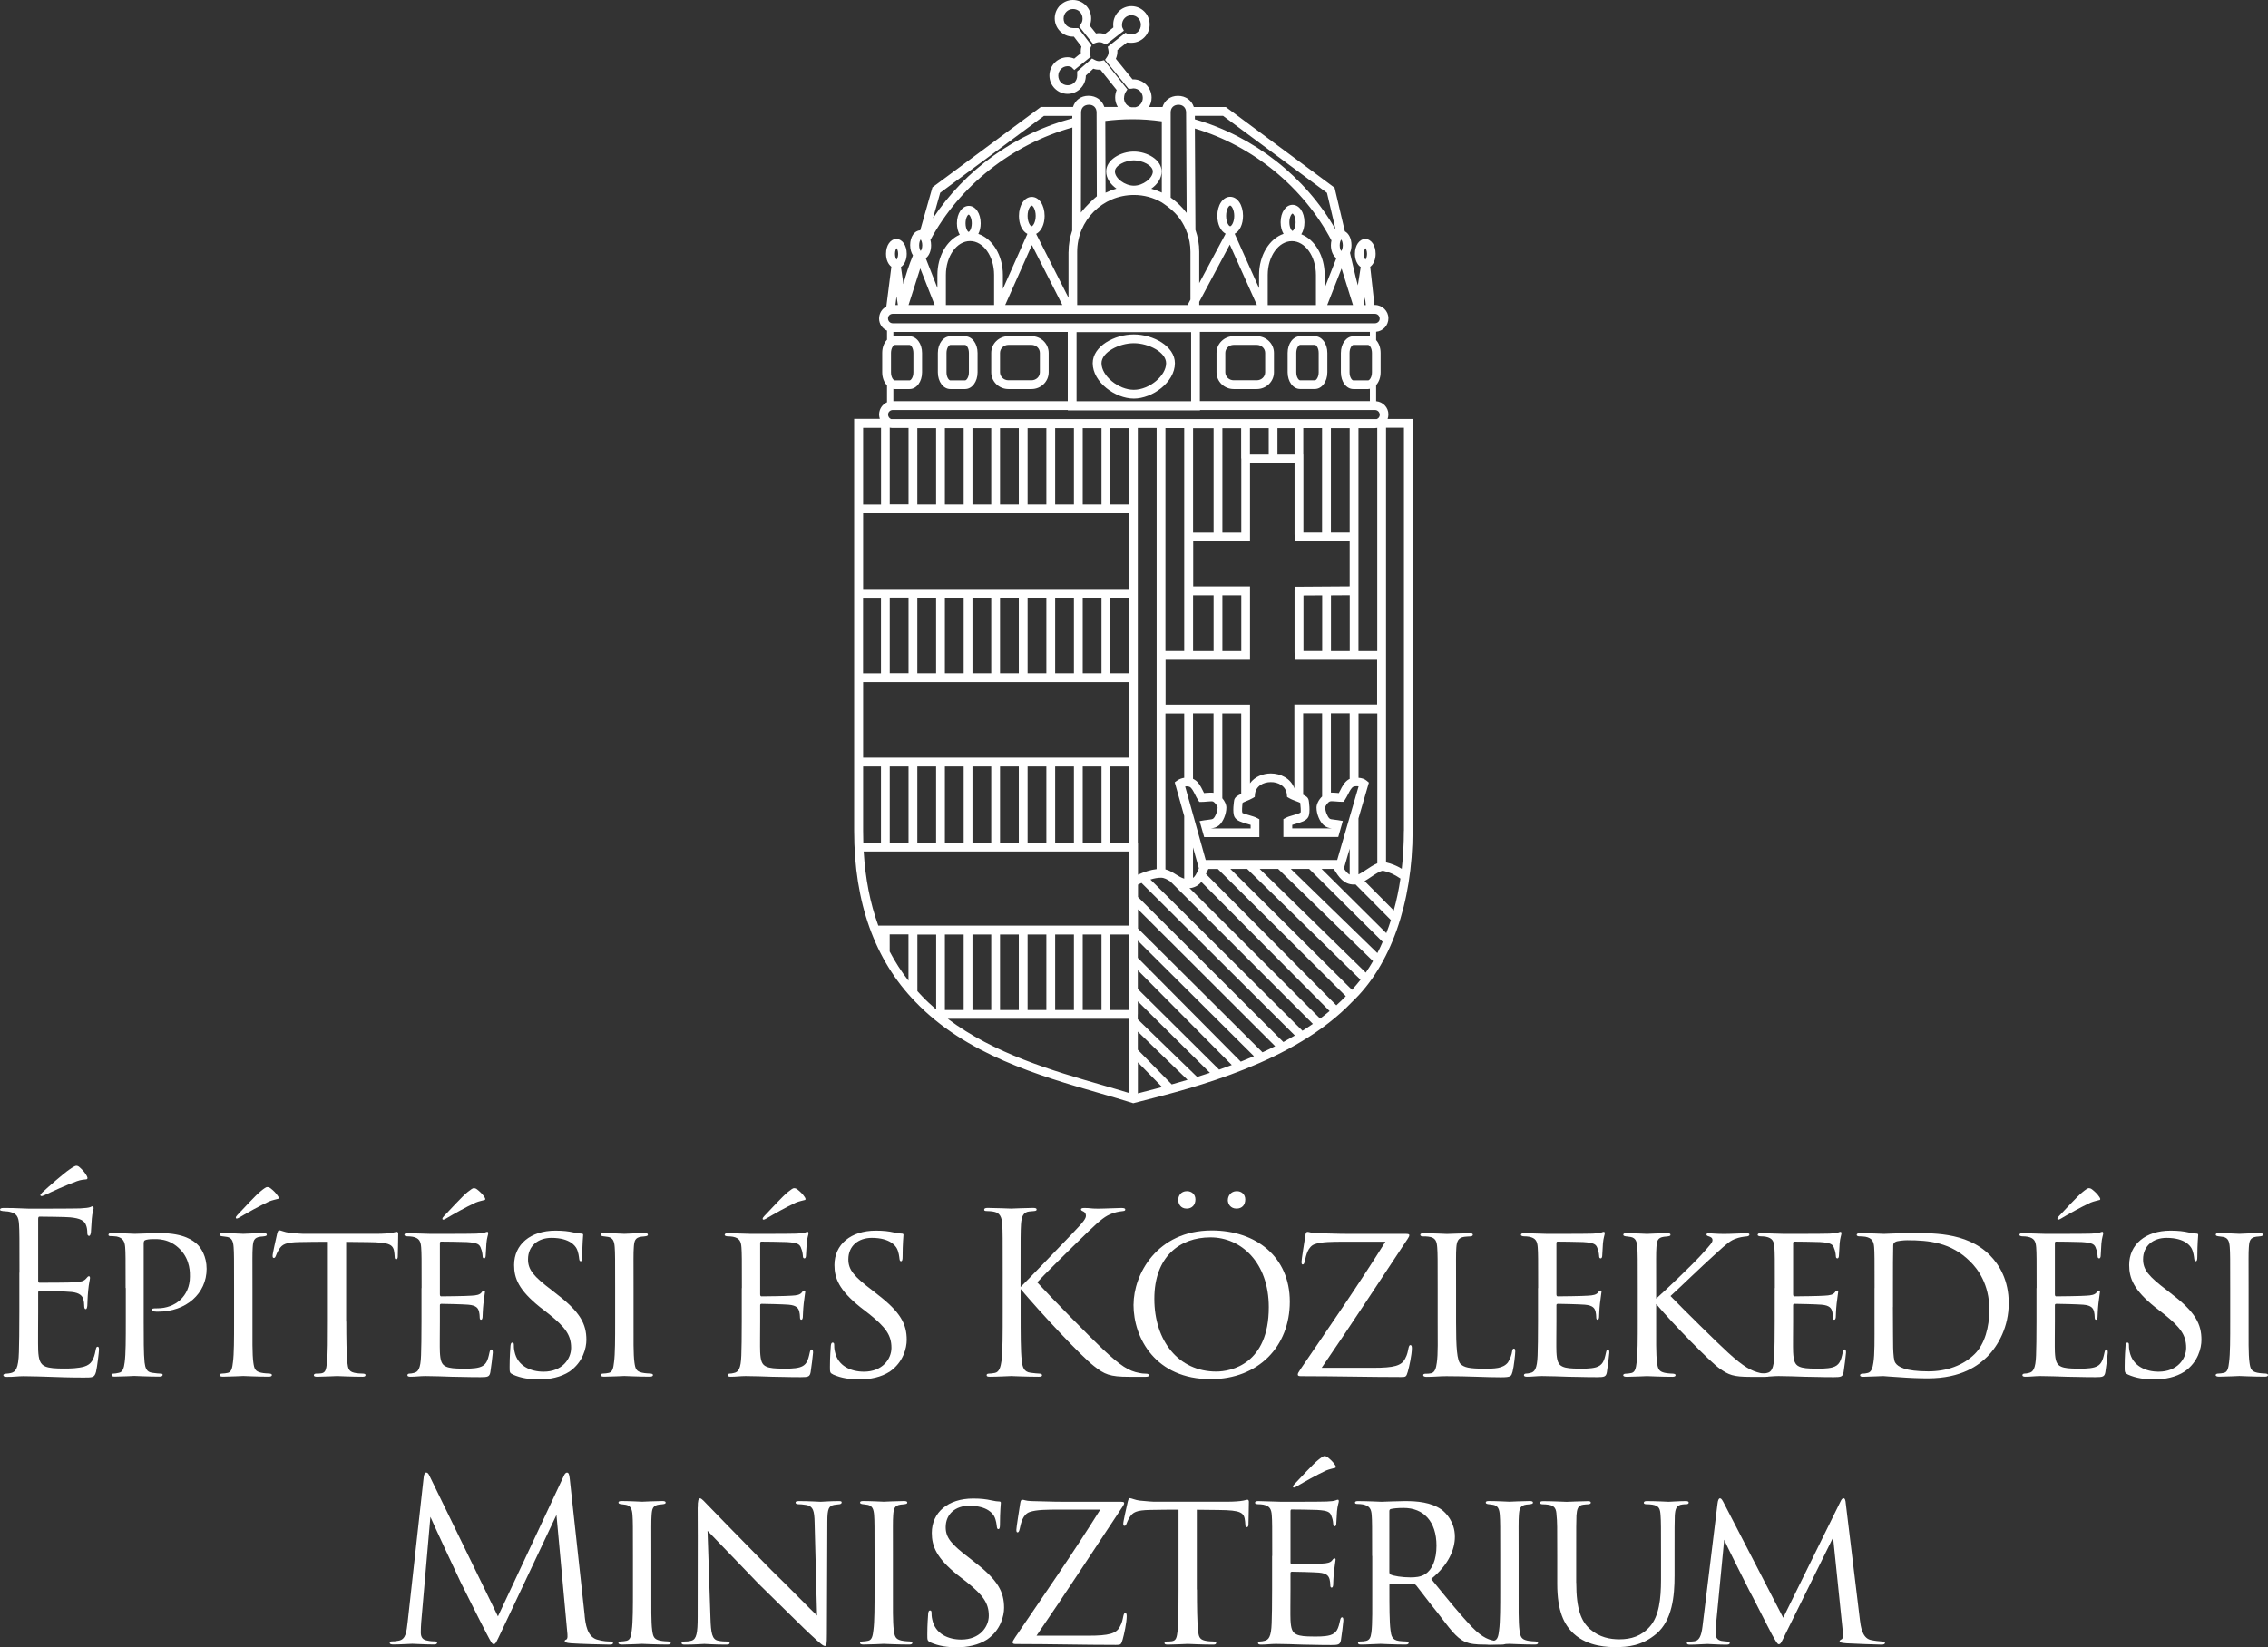 <svg width="329" height="239" viewBox="0 0 329 239" fill="none" xmlns="http://www.w3.org/2000/svg">
<rect x="0" y="0" width="329" height="239" fill="#333333" stroke="none"/>
<g clip-path="url(#clip0_5_423)">
<path d="M2.823 184.671C2.823 179.618 2.823 178.715 2.759 177.675C2.696 176.572 2.434 176.057 1.366 175.831C1.14 175.768 0.715 175.768 0.425 175.732C0.199 175.696 0 175.669 0 175.542C0 175.352 0.163 175.28 0.516 175.28C1.258 175.28 2.135 175.28 4.18 175.379C4.406 175.379 10.857 175.379 11.608 175.343C12.323 175.307 12.902 175.244 13.101 175.153C13.3 175.063 13.363 175.027 13.454 175.027C13.544 175.027 13.58 175.153 13.58 175.316C13.58 175.542 13.381 175.931 13.318 176.835C13.282 177.323 13.255 177.937 13.191 178.778C13.155 179.103 13.065 179.329 12.929 179.329C12.73 179.329 12.666 179.166 12.666 178.904C12.666 178.48 12.603 178.091 12.504 177.838C12.277 177.097 11.599 176.771 10.169 176.636C9.617 176.572 6.08 176.536 5.727 176.536C5.6 176.536 5.537 176.636 5.537 176.862V185.801C5.537 186.026 5.573 186.126 5.727 186.126C6.152 186.126 10.142 186.126 10.884 186.063C11.762 185.999 12.178 185.9 12.504 185.511C12.666 185.322 12.766 185.186 12.893 185.186C12.992 185.186 13.055 185.249 13.055 185.448C13.055 185.647 12.893 186.198 12.793 187.265C12.694 188.268 12.694 189.018 12.666 189.47C12.63 189.795 12.567 189.958 12.44 189.958C12.25 189.958 12.214 189.696 12.214 189.443C12.214 189.154 12.178 188.828 12.087 188.539C11.961 188.051 11.572 187.599 10.405 187.473C9.527 187.373 6.315 187.31 5.763 187.31C5.6 187.31 5.537 187.409 5.537 187.536V190.383C5.537 191.486 5.501 195.246 5.537 195.923C5.6 197.252 5.799 197.966 6.605 198.291C7.157 198.517 8.034 198.581 9.301 198.581C10.278 198.581 11.345 198.545 12.223 198.291C13.264 197.966 13.616 197.288 13.879 195.896C13.942 195.544 14.005 195.408 14.168 195.408C14.358 195.408 14.358 195.67 14.358 195.896C14.358 196.158 14.096 198.355 13.933 199.042C13.707 199.882 13.444 199.882 12.178 199.882C9.78 199.882 8.713 199.819 7.446 199.783C6.152 199.747 4.659 199.683 3.393 199.683C2.615 199.683 1.837 199.81 0.995 199.783C0.642 199.783 0.48 199.72 0.48 199.521C0.48 199.421 0.642 199.358 0.832 199.331C1.158 199.295 1.348 199.295 1.574 199.231C2.253 199.069 2.678 198.617 2.741 196.186C2.778 194.92 2.805 193.266 2.805 190.383V184.68L2.823 184.671ZM12.621 170.707C12.784 171.032 12.621 171.131 12.495 171.131C12.368 171.131 11.68 171.195 11.165 171.393C9.545 171.981 7.663 172.849 6.559 173.373C6.333 173.472 6.107 173.563 6.044 173.563C5.98 173.563 5.854 173.499 5.854 173.436C5.854 173.337 5.953 173.21 6.116 173.047C7.021 172.207 9.265 170.228 10.106 169.676C10.558 169.351 10.92 169.161 11.047 169.161C11.21 169.161 11.373 169.197 11.599 169.423C11.925 169.712 12.341 170.137 12.639 170.716L12.621 170.707Z" fill="white"/>
<path d="M18.221 186.903C18.221 182.429 18.221 181.851 18.158 180.974C18.095 180.134 17.832 179.618 16.928 179.42C16.701 179.383 16.177 179.356 15.923 179.356C15.86 179.356 15.733 179.293 15.733 179.194C15.733 178.995 15.896 178.931 16.186 178.931C17.579 178.931 19.361 179.031 19.561 179.031C20.239 179.031 21.895 178.931 23.225 178.931C26.789 178.931 28.092 180.097 28.544 180.486C29.16 181.037 29.974 182.303 29.974 184.11C29.974 187.708 26.988 190.329 22.935 190.329C22.808 190.329 22.483 190.329 22.32 190.293C22.193 190.293 22.03 190.229 22.03 190.103C22.03 189.841 22.22 189.841 22.845 189.841C25.405 189.841 27.549 188.087 27.549 185.24C27.549 184.815 27.649 182.872 26.156 181.318C24.564 179.636 22.718 179.799 22.139 179.799C21.714 179.799 21.234 179.862 21.035 179.962C20.872 180.025 20.845 180.251 20.845 180.477V191.685C20.845 194.179 20.845 196.511 20.972 197.677C21.071 198.454 21.234 199.105 22.103 199.195C22.492 199.259 23.143 199.322 23.397 199.322C23.523 199.322 23.596 199.385 23.596 199.485C23.596 199.647 23.469 199.747 23.143 199.747C21.46 199.747 19.642 199.647 19.479 199.647C19.443 199.647 17.534 199.747 16.629 199.747C16.34 199.747 16.177 199.683 16.177 199.485C16.177 199.385 16.24 199.322 16.403 199.322C16.629 199.322 16.982 199.259 17.244 199.195C17.832 199.096 17.986 198.454 18.086 197.677C18.249 196.511 18.249 194.179 18.249 191.748V186.885L18.221 186.903Z" fill="white"/>
<path d="M33.955 186.903C33.955 182.628 33.955 181.851 33.891 180.974C33.828 180.097 33.629 179.618 32.95 179.483C32.625 179.42 32.399 179.42 32.209 179.383C31.982 179.347 31.856 179.284 31.856 179.157C31.856 178.995 31.982 178.931 32.344 178.931C33.349 178.931 35.194 179.031 35.294 179.031C35.42 179.031 37.302 178.931 38.216 178.931C38.542 178.931 38.705 178.995 38.705 179.157C38.705 179.284 38.605 179.347 38.352 179.383C38.162 179.42 37.999 179.42 37.764 179.447C36.823 179.573 36.723 180.061 36.66 181.001C36.597 181.878 36.624 182.619 36.624 186.894V191.757C36.624 194.251 36.587 196.52 36.75 197.686C36.877 198.626 37.013 198.978 37.854 199.177C38.279 199.277 38.958 199.304 39.085 199.304C39.374 199.34 39.438 199.403 39.438 199.53C39.438 199.656 39.311 199.756 38.985 199.756C37.329 199.756 35.447 199.656 35.285 199.656C35.185 199.656 33.276 199.756 32.362 199.756C32.073 199.756 31.847 199.692 31.847 199.53C31.847 199.403 31.973 199.304 32.272 199.304C32.435 199.304 32.788 199.268 33.05 199.204C33.602 199.078 33.701 198.427 33.792 197.65C33.955 196.484 33.955 194.188 33.955 191.757V186.894V186.903ZM40.342 173.59C40.541 173.879 40.378 173.978 40.243 173.978C40.143 174.015 39.501 174.141 39.039 174.331C37.583 175.009 35.864 175.985 34.887 176.563C34.823 176.6 34.208 177.015 34.208 176.69C34.208 176.591 34.271 176.464 34.434 176.301C35.248 175.461 37.121 173.382 37.872 172.803C38.261 172.478 38.614 172.252 38.714 172.252C38.877 172.252 39.039 172.252 39.266 172.442C39.591 172.704 40.007 173.057 40.333 173.572L40.342 173.59Z" fill="white"/>
<path d="M50.231 191.766C50.231 194.26 50.267 196.556 50.394 197.758C50.494 198.536 50.557 198.987 51.371 199.186C51.76 199.286 52.376 199.313 52.638 199.313C52.9 199.313 53.027 199.412 53.027 199.503C53.027 199.665 52.928 199.765 52.602 199.765C50.946 199.765 49.037 199.665 48.901 199.665C48.766 199.665 46.857 199.765 46.015 199.765C45.662 199.765 45.527 199.701 45.527 199.539C45.527 199.439 45.626 199.313 45.88 199.313C46.133 199.313 46.332 199.313 46.594 199.277C47.209 199.177 47.309 198.789 47.436 197.686C47.562 196.52 47.562 194.188 47.562 191.757V180.188C46.495 180.188 44.776 180.188 43.473 180.224C41.401 180.26 40.94 180.576 40.487 181.263C40.198 181.715 40.062 182.104 39.999 182.267C39.899 182.493 39.836 182.529 39.709 182.529C39.583 182.529 39.546 182.402 39.546 182.239C39.51 182.05 39.999 179.908 40.198 179.031C40.297 178.642 40.388 178.516 40.487 178.516C40.714 178.516 41.329 178.805 41.917 178.868C43.048 178.995 43.962 179.031 43.989 179.031H54.628C55.533 179.031 56.51 178.968 56.963 178.868C57.388 178.769 57.478 178.742 57.578 178.742C57.705 178.742 57.768 178.904 57.768 179.031C57.768 179.935 57.705 182.077 57.705 182.339C57.705 182.628 57.578 182.728 57.478 182.728C57.315 182.728 57.252 182.601 57.252 182.339C57.252 182.239 57.252 182.212 57.216 181.887C57.089 180.595 56.664 180.269 53.389 180.233C52.158 180.233 51.154 180.197 50.213 180.197V191.766H50.231Z" fill="white"/>
<path d="M61.161 186.903C61.161 182.655 61.161 181.878 61.097 181.01C61.034 180.106 60.808 179.645 59.867 179.456C59.677 179.419 59.351 179.392 59.089 179.392C58.863 179.392 58.664 179.293 58.664 179.203C58.664 179.004 58.826 178.94 59.152 178.94C59.803 178.94 60.672 179.004 62.491 179.04C62.654 179.04 68.426 179.04 69.077 179.004C69.729 178.968 70.081 178.94 70.344 178.841C70.534 178.778 70.57 178.742 70.697 178.742C70.76 178.742 70.823 178.805 70.823 178.968C70.823 179.157 70.624 179.618 70.561 180.423C70.525 180.974 70.498 181.489 70.461 182.104C70.461 182.393 70.398 182.592 70.235 182.592C70.072 182.592 70.009 182.465 70.009 182.239C69.973 181.751 69.882 181.426 69.783 181.2C69.593 180.549 69.294 180.323 67.675 180.224C67.25 180.188 64.047 180.161 63.974 180.161C63.875 180.161 63.812 180.224 63.812 180.423V187.78C63.812 187.97 63.848 188.105 64.001 188.105C64.391 188.105 67.702 188.069 68.38 188.006C69.122 187.97 69.611 187.879 69.873 187.518C70 187.328 70.1 187.256 70.226 187.256C70.29 187.256 70.353 187.292 70.353 187.446C70.353 187.599 70.226 188.223 70.127 189.163C70.027 190.067 70.027 190.717 70 191.142C69.964 191.404 69.9 191.495 69.774 191.495C69.611 191.495 69.584 191.305 69.584 191.07C69.584 190.871 69.548 190.555 69.484 190.293C69.358 189.868 69.159 189.416 67.928 189.316C67.186 189.253 64.553 189.19 64.038 189.19C63.839 189.19 63.812 189.289 63.812 189.416V191.784C63.812 192.787 63.775 195.643 63.812 196.195C63.875 197.397 64.038 198.011 64.716 198.301C65.205 198.526 65.983 198.59 67.087 198.59C67.702 198.59 68.742 198.626 69.548 198.4C70.525 198.111 70.751 197.46 71.004 196.258C71.068 195.932 71.167 195.806 71.294 195.806C71.484 195.806 71.484 196.095 71.484 196.294C71.484 196.52 71.221 198.563 71.131 199.114C71.004 199.765 70.778 199.828 69.701 199.828C67.557 199.828 66.652 199.765 65.522 199.765C64.391 199.729 62.898 199.665 61.694 199.665C60.953 199.665 60.328 199.765 59.55 199.765C59.261 199.765 59.098 199.701 59.098 199.539C59.098 199.412 59.224 199.313 59.387 199.313C59.577 199.313 59.813 199.277 60.039 199.213C60.627 199.087 61.016 198.662 61.079 196.656C61.115 195.553 61.143 194.224 61.143 191.766V186.903H61.161ZM70.308 173.752C70.498 174.042 70.344 174.141 70.208 174.141C70.109 174.177 69.466 174.304 69.005 174.494C67.548 175.171 65.829 176.148 64.852 176.726C64.789 176.762 64.174 177.178 64.174 176.853C64.174 176.753 64.237 176.627 64.4 176.464C65.214 175.623 67.096 173.545 67.838 172.966C68.227 172.641 68.579 172.415 68.679 172.415C68.842 172.415 69.005 172.415 69.231 172.605C69.557 172.867 69.973 173.219 70.299 173.734L70.308 173.752Z" fill="white"/>
<path d="M74.352 199.412C73.926 199.222 73.926 199.087 73.926 198.31C73.926 196.818 74.026 195.716 74.053 195.264C74.089 194.974 74.153 194.812 74.315 194.812C74.478 194.812 74.541 194.911 74.541 195.137C74.541 195.327 74.541 195.716 74.641 196.113C75.066 198.219 76.975 199.033 78.857 199.033C81.544 199.033 82.847 197.189 82.847 195.571C82.847 193.727 82.006 192.588 79.635 190.681L78.341 189.678C75.229 187.183 74.578 185.466 74.578 183.559C74.578 180.576 76.948 178.57 80.576 178.57C81.707 178.57 82.485 178.669 83.2 178.832C83.815 178.959 84.078 178.995 84.304 178.995C84.53 178.995 84.593 179.058 84.593 179.184C84.593 179.311 84.466 180.45 84.466 182.33C84.466 182.818 84.403 183.008 84.24 183.008C84.078 183.008 84.05 182.881 84.014 182.655C83.978 182.366 83.915 181.679 83.625 181.137C83.462 180.848 82.72 179.618 79.997 179.618C78.052 179.618 76.595 180.784 76.595 182.727C76.595 184.246 77.373 185.186 80.07 187.229L80.811 187.816C84.186 190.41 85.064 192.127 85.064 194.423C85.064 195.589 84.575 197.659 82.603 199.024C81.336 199.837 79.78 200.153 78.224 200.153C76.867 200.153 75.6 199.991 74.37 199.439L74.352 199.412Z" fill="white"/>
<path d="M89.234 186.903C89.234 182.628 89.234 181.851 89.171 180.974C89.108 180.097 88.909 179.618 88.23 179.483C87.904 179.42 87.678 179.42 87.488 179.383C87.262 179.347 87.135 179.284 87.135 179.157C87.135 178.995 87.262 178.931 87.624 178.931C88.628 178.931 90.474 179.031 90.573 179.031C90.7 179.031 92.582 178.931 93.496 178.931C93.822 178.931 93.984 178.995 93.984 179.157C93.984 179.284 93.885 179.347 93.632 179.383C93.442 179.42 93.279 179.42 93.043 179.447C92.103 179.573 92.003 180.061 91.94 181.001C91.876 181.878 91.903 182.619 91.903 186.894V191.757C91.903 194.251 91.867 196.52 92.03 197.686C92.157 198.626 92.293 198.978 93.134 199.177C93.559 199.277 94.238 199.304 94.364 199.304C94.654 199.34 94.717 199.403 94.717 199.53C94.717 199.656 94.591 199.756 94.265 199.756C92.609 199.756 90.727 199.656 90.564 199.656C90.465 199.656 88.556 199.756 87.642 199.756C87.353 199.756 87.126 199.692 87.126 199.53C87.126 199.403 87.253 199.304 87.552 199.304C87.715 199.304 88.067 199.268 88.33 199.204C88.882 199.078 88.981 198.427 89.072 197.65C89.234 196.484 89.234 194.188 89.234 191.757V186.894V186.903Z" fill="white"/>
<path d="M107.619 186.903C107.619 182.655 107.619 181.878 107.556 181.01C107.492 180.106 107.266 179.645 106.325 179.456C106.135 179.419 105.81 179.392 105.547 179.392C105.321 179.392 105.122 179.293 105.122 179.203C105.122 179.004 105.285 178.94 105.611 178.94C106.262 178.94 107.131 179.004 108.949 179.04C109.112 179.04 114.884 179.04 115.536 179.004C116.187 178.968 116.54 178.94 116.802 178.841C116.992 178.778 117.028 178.742 117.155 178.742C117.218 178.742 117.282 178.805 117.282 178.968C117.282 179.157 117.083 179.618 117.019 180.423C116.983 180.974 116.956 181.489 116.92 182.104C116.92 182.393 116.857 182.592 116.694 182.592C116.531 182.592 116.468 182.465 116.468 182.239C116.431 181.751 116.341 181.426 116.241 181.2C116.051 180.549 115.753 180.323 114.133 180.224C113.708 180.188 110.505 180.161 110.433 180.161C110.333 180.161 110.27 180.224 110.27 180.423V187.78C110.27 187.97 110.306 188.105 110.46 188.105C110.849 188.105 114.16 188.069 114.839 188.006C115.581 187.97 116.069 187.879 116.332 187.518C116.458 187.328 116.558 187.256 116.685 187.256C116.748 187.256 116.811 187.292 116.811 187.446C116.811 187.599 116.685 188.223 116.585 189.163C116.486 190.067 116.486 190.717 116.458 191.142C116.422 191.404 116.359 191.495 116.232 191.495C116.069 191.495 116.042 191.305 116.042 191.07C116.042 190.871 116.006 190.555 115.943 190.293C115.816 189.868 115.617 189.416 114.387 189.316C113.645 189.253 111.012 189.19 110.496 189.19C110.297 189.19 110.27 189.289 110.27 189.416V191.784C110.27 192.787 110.234 195.643 110.27 196.195C110.333 197.397 110.496 198.011 111.175 198.301C111.663 198.526 112.441 198.59 113.545 198.59C114.16 198.59 115.201 198.626 116.006 198.4C116.983 198.111 117.209 197.46 117.463 196.258C117.526 195.932 117.626 195.806 117.752 195.806C117.942 195.806 117.942 196.095 117.942 196.294C117.942 196.52 117.68 198.563 117.589 199.114C117.463 199.765 117.237 199.828 116.16 199.828C114.016 199.828 113.111 199.765 111.98 199.765C110.849 199.729 109.356 199.665 108.153 199.665C107.411 199.665 106.787 199.765 106.009 199.765C105.719 199.765 105.556 199.701 105.556 199.539C105.556 199.412 105.683 199.313 105.846 199.313C106.036 199.313 106.271 199.277 106.497 199.213C107.085 199.087 107.474 198.662 107.538 196.656C107.574 195.553 107.601 194.224 107.601 191.766V186.903H107.619ZM116.766 173.752C116.956 174.042 116.802 174.141 116.667 174.141C116.567 174.177 115.925 174.304 115.463 174.494C114.007 175.171 112.288 176.148 111.31 176.726C111.247 176.762 110.632 177.178 110.632 176.853C110.632 176.753 110.695 176.627 110.858 176.464C111.672 175.623 113.554 173.545 114.296 172.966C114.685 172.641 115.038 172.415 115.138 172.415C115.3 172.415 115.463 172.415 115.689 172.605C116.015 172.867 116.431 173.219 116.757 173.734L116.766 173.752Z" fill="white"/>
<path d="M120.819 199.412C120.394 199.222 120.394 199.087 120.394 198.31C120.394 196.818 120.494 195.716 120.521 195.264C120.557 194.974 120.62 194.812 120.783 194.812C120.946 194.812 121.009 194.911 121.009 195.137C121.009 195.327 121.009 195.716 121.109 196.113C121.534 198.219 123.443 199.033 125.325 199.033C128.012 199.033 129.315 197.189 129.315 195.571C129.315 193.727 128.473 192.588 126.103 190.681L124.809 189.678C121.697 187.183 121.045 185.466 121.045 183.559C121.045 180.576 123.416 178.57 127.044 178.57C128.175 178.57 128.953 178.669 129.668 178.832C130.283 178.959 130.545 178.995 130.771 178.995C130.998 178.995 131.061 179.058 131.061 179.184C131.061 179.311 130.934 180.45 130.934 182.33C130.934 182.818 130.871 183.008 130.708 183.008C130.545 183.008 130.518 182.881 130.482 182.655C130.446 182.366 130.382 181.679 130.093 181.137C129.93 180.848 129.188 179.618 126.465 179.618C124.52 179.618 123.063 180.784 123.063 182.727C123.063 184.246 123.841 185.186 126.537 187.229L127.279 187.816C130.654 190.41 131.531 192.127 131.531 194.423C131.531 195.589 131.043 197.659 129.071 199.024C127.804 199.837 126.248 200.153 124.692 200.153C123.334 200.153 122.068 199.991 120.837 199.439L120.819 199.412Z" fill="white"/>
<path d="M148.061 186.741C149.065 185.764 153.48 181.137 155.453 179.094C157.398 177.088 157.524 176.762 157.524 176.374C157.524 176.111 157.362 175.858 157.099 175.759C156.873 175.66 156.81 175.596 156.81 175.47C156.81 175.343 157 175.28 157.298 175.28C158.239 175.28 158.14 175.379 159.243 175.379C160.248 175.379 162.166 175.28 162.681 175.28C163.134 175.28 163.233 175.379 163.233 175.506C163.233 175.632 163.17 175.705 162.88 175.732C162.265 175.795 161.677 175.931 161.225 176.121C160.411 176.446 159.795 176.835 157.85 178.715C155 181.471 151.3 185.132 150.458 186.072C152.503 188.304 158.402 194.297 159.931 195.725C162.591 198.219 163.722 198.933 165.278 199.222C165.568 199.286 165.893 199.322 166.219 199.322C166.481 199.322 166.671 199.385 166.671 199.548C166.671 199.711 166.545 199.774 166.183 199.774H163.785C160.962 199.774 160.221 199.421 158.691 198.219C156.746 196.701 150.911 190.446 148.052 187.039V190.374C148.052 193.483 148.052 196.041 148.215 197.406C148.314 198.346 148.504 199.06 149.481 199.186C149.934 199.25 150.585 199.313 150.775 199.313C151.065 199.313 151.164 199.439 151.164 199.539C151.164 199.701 151.037 199.765 150.675 199.765C148.893 199.765 146.848 199.665 146.686 199.665C146.523 199.665 144.614 199.765 143.637 199.765C143.284 199.765 143.121 199.729 143.121 199.539C143.121 199.439 143.184 199.313 143.474 199.313C143.664 199.313 144.026 199.277 144.315 199.213C144.967 199.087 145.157 198.337 145.292 197.397C145.455 196.032 145.455 193.474 145.455 190.365V184.662C145.455 179.609 145.455 178.706 145.392 177.666C145.328 176.563 145.003 176.012 144.288 175.849C143.935 175.75 143.347 175.723 143.121 175.723C142.859 175.723 142.768 175.66 142.768 175.533C142.768 175.343 142.931 175.271 143.284 175.271C144.351 175.271 146.523 175.37 146.686 175.37C146.848 175.37 148.893 175.271 149.861 175.271C150.214 175.271 150.377 175.334 150.377 175.497C150.377 175.623 150.314 175.696 150.024 175.723C149.671 175.759 149.635 175.759 149.309 175.786C148.432 175.886 148.178 176.527 148.106 177.666C148.043 178.706 148.043 179.609 148.043 184.662V186.732L148.061 186.741Z" fill="white"/>
<path d="M164.437 189.298C164.437 184.987 167.775 178.543 175.782 178.543C182.206 178.543 187.101 182.366 187.101 188.874C187.101 195.381 182.532 200.117 175.619 200.117C167.676 200.117 164.428 194.224 164.428 189.298H164.437ZM184.052 189.687C184.052 183.179 180.035 179.546 175.592 179.546C171.15 179.546 167.45 182.33 167.45 188.458C167.45 194.586 170.987 199.015 176.434 199.015C178.605 199.015 184.052 197.912 184.052 189.687ZM170.915 174.105C170.915 173.554 171.268 172.84 172.181 172.84C172.896 172.84 173.412 173.328 173.412 174.042C173.412 174.819 172.923 175.37 172.145 175.37C171.24 175.37 170.915 174.656 170.915 174.105ZM178.116 174.105C178.116 173.59 178.506 172.84 179.41 172.84C180.125 172.84 180.641 173.328 180.641 174.042C180.641 174.819 180.188 175.37 179.374 175.37C178.496 175.37 178.107 174.692 178.107 174.105H178.116Z" fill="white"/>
<path d="M199.26 198.472C202.182 198.472 203.313 198.183 203.829 197.144C204.155 196.556 204.218 196.104 204.317 195.625C204.381 195.363 204.444 195.173 204.58 195.173C204.77 195.173 204.806 195.336 204.806 195.661C204.806 196.565 204.417 198.346 204.218 199.033C203.992 199.774 203.956 199.81 203.241 199.81C198.473 199.81 193.868 199.683 188.774 199.683C188.421 199.683 188.258 199.647 188.258 199.457C188.258 199.295 188.322 199.168 188.647 198.68C192.9 192.426 197.043 186.469 200.97 180.179H195.035C193.28 180.179 191.723 180.179 190.719 180.531C189.715 180.884 189.453 182.185 189.29 182.963C189.19 183.387 189.1 183.478 188.964 183.478C188.828 183.478 188.801 183.315 188.801 183.089C188.801 182.737 189.226 180.143 189.353 179.302C189.416 178.877 189.48 178.751 189.679 178.751C189.968 178.751 190.131 178.913 190.973 178.94C194.058 179.04 195.478 179.04 195.867 179.04H203.784C204.209 179.04 204.435 179.04 204.435 179.23C204.435 179.356 204.372 179.519 204.209 179.745C199.929 186.189 196.039 192.182 191.723 198.472H199.251H199.26Z" fill="white"/>
<path d="M211.221 191.829C211.221 195.553 211.348 197.433 211.9 197.948C212.415 198.4 213.067 198.599 215.301 198.599C216.731 198.599 218.025 198.599 218.739 197.695C219.065 197.207 219.291 196.565 219.355 196.077C219.391 195.815 219.454 195.688 219.617 195.688C219.744 195.688 219.807 195.788 219.807 196.113C219.807 196.439 219.617 198.282 219.418 199.033C219.219 199.683 219.255 199.846 217.699 199.846C215.491 199.846 213.067 199.683 209.819 199.683C208.751 199.683 208.1 199.783 206.969 199.783C206.643 199.783 206.453 199.72 206.453 199.521C206.453 199.421 206.553 199.331 206.806 199.331C207.059 199.331 207.322 199.331 207.584 199.268C208.136 199.168 208.326 198.526 208.425 197.749C208.615 196.52 208.552 194.288 208.552 191.784V186.921C208.552 182.646 208.552 181.932 208.489 181.055C208.425 180.152 208.29 179.564 207.195 179.438C207.005 179.401 206.643 179.401 206.381 179.401C206.154 179.401 206.028 179.302 206.028 179.175C206.028 179.013 206.191 178.95 206.516 178.95C207.873 178.95 209.828 179.049 209.891 179.049C210.343 179.049 212.325 178.95 213.23 178.95C213.555 178.95 213.655 179.049 213.655 179.175C213.655 179.302 213.492 179.401 213.302 179.401C213.076 179.401 212.75 179.438 212.424 179.465C211.52 179.591 211.321 180.115 211.257 181.055C211.194 181.932 211.221 182.646 211.221 186.921V191.847V191.829Z" fill="white"/>
<path d="M223.127 186.903C223.127 182.655 223.127 181.878 223.064 181.01C223 180.106 222.774 179.645 221.833 179.456C221.643 179.42 221.317 179.392 221.055 179.392C220.829 179.392 220.63 179.293 220.63 179.203C220.63 179.004 220.793 178.94 221.118 178.94C221.77 178.94 222.638 179.004 224.457 179.04C224.62 179.04 230.392 179.04 231.043 179.004C231.695 178.968 232.048 178.94 232.31 178.841C232.5 178.778 232.536 178.742 232.663 178.742C232.726 178.742 232.79 178.805 232.79 178.968C232.79 179.157 232.591 179.618 232.527 180.423C232.491 180.974 232.464 181.489 232.428 182.104C232.428 182.393 232.364 182.592 232.202 182.592C232.039 182.592 231.975 182.465 231.975 182.239C231.939 181.751 231.849 181.426 231.749 181.2C231.559 180.549 231.261 180.323 229.641 180.224C229.216 180.188 226.013 180.161 225.941 180.161C225.841 180.161 225.778 180.224 225.778 180.423V187.78C225.778 187.97 225.814 188.105 225.968 188.105C226.357 188.105 229.668 188.069 230.347 188.006C231.089 187.97 231.577 187.879 231.84 187.518C231.966 187.328 232.066 187.256 232.192 187.256C232.256 187.256 232.319 187.292 232.319 187.446C232.319 187.599 232.192 188.223 232.093 189.163C231.993 190.067 231.993 190.717 231.966 191.142C231.93 191.404 231.867 191.495 231.74 191.495C231.577 191.495 231.55 191.305 231.55 191.07C231.55 190.871 231.514 190.555 231.451 190.293C231.324 189.868 231.125 189.416 229.894 189.316C229.153 189.253 226.52 189.19 226.004 189.19C225.805 189.19 225.778 189.289 225.778 189.416V191.784C225.778 192.787 225.742 195.643 225.778 196.195C225.841 197.397 226.004 198.011 226.683 198.301C227.171 198.526 227.949 198.59 229.053 198.59C229.668 198.59 230.709 198.626 231.514 198.4C232.491 198.111 232.717 197.46 232.971 196.258C233.034 195.933 233.133 195.806 233.26 195.806C233.45 195.806 233.45 196.095 233.45 196.294C233.45 196.52 233.188 198.563 233.097 199.114C232.971 199.765 232.744 199.828 231.668 199.828C229.523 199.828 228.619 199.765 227.488 199.765C226.357 199.729 224.864 199.665 223.661 199.665C222.919 199.665 222.295 199.765 221.517 199.765C221.227 199.765 221.064 199.701 221.064 199.539C221.064 199.412 221.191 199.313 221.354 199.313C221.544 199.313 221.779 199.277 222.005 199.213C222.593 199.087 222.982 198.662 223.046 196.656C223.082 195.553 223.109 194.224 223.109 191.766V186.903H223.127Z" fill="white"/>
<path d="M240.245 188.431C241.738 187.102 245.275 183.731 246.732 182.149C248.288 180.432 248.415 180.269 248.415 179.917C248.415 179.691 248.288 179.528 247.899 179.401C247.673 179.338 247.546 179.275 247.546 179.139C247.546 179.04 247.609 178.95 247.872 178.95C248.062 178.95 249.039 179.049 250.079 179.049C251.056 179.049 252.839 178.95 253.255 178.95C253.707 178.95 253.771 179.013 253.771 179.139C253.771 179.266 253.671 179.365 253.418 179.401C252.902 179.438 252.215 179.564 251.825 179.727C251.047 179.989 250.622 180.341 248.939 181.869C246.569 184.011 243.755 186.759 242.326 188.06C244.081 189.877 249.328 195.056 250.695 196.285C252.965 198.355 254.069 198.942 255.363 199.231C255.716 199.295 255.562 199.268 256.105 199.331C256.394 199.367 256.557 199.43 256.557 199.593C256.557 199.72 256.394 199.783 256.042 199.783H253.934C251.409 199.783 250.758 199.494 249.455 198.581C247.998 197.541 242.805 192.227 240.245 189.217V191.775C240.245 194.269 240.209 196.538 240.371 197.704C240.498 198.644 240.634 198.997 241.475 199.195C241.9 199.295 242.579 199.322 242.706 199.322C242.995 199.358 243.059 199.421 243.059 199.548C243.059 199.674 242.932 199.774 242.606 199.774C240.95 199.774 239.069 199.674 238.906 199.674C238.806 199.674 236.897 199.774 235.983 199.774C235.694 199.774 235.468 199.711 235.468 199.548C235.468 199.421 235.594 199.322 235.893 199.322C236.056 199.322 236.409 199.286 236.671 199.222C237.223 199.096 237.322 198.445 237.413 197.668C237.576 196.502 237.576 194.206 237.576 191.775V186.912C237.576 182.637 237.576 181.86 237.512 180.983C237.449 180.106 237.25 179.627 236.572 179.492C236.246 179.429 236.02 179.429 235.83 179.392C235.603 179.356 235.477 179.293 235.477 179.166C235.477 179.004 235.603 178.94 235.965 178.94C236.97 178.94 238.815 179.04 238.915 179.04C239.041 179.04 240.923 178.94 241.837 178.94C242.163 178.94 242.326 179.004 242.326 179.166C242.326 179.293 242.226 179.356 241.973 179.392C241.783 179.429 241.62 179.429 241.385 179.456C240.444 179.582 240.344 180.07 240.281 181.01C240.218 181.887 240.245 182.628 240.245 186.903V188.422V188.431Z" fill="white"/>
<path d="M257.462 186.903C257.462 182.655 257.462 181.878 257.399 181.01C257.335 180.106 257.109 179.645 256.168 179.456C255.978 179.42 255.652 179.392 255.39 179.392C255.164 179.392 254.965 179.293 254.965 179.203C254.965 179.004 255.128 178.94 255.453 178.94C256.105 178.94 256.973 179.004 258.792 179.04C258.955 179.04 264.727 179.04 265.378 179.004C266.03 178.968 266.383 178.94 266.645 178.841C266.835 178.778 266.871 178.742 266.998 178.742C267.061 178.742 267.125 178.805 267.125 178.968C267.125 179.157 266.926 179.618 266.862 180.423C266.826 180.974 266.799 181.489 266.763 182.104C266.763 182.393 266.699 182.592 266.536 182.592C266.374 182.592 266.31 182.465 266.31 182.239C266.274 181.751 266.184 181.426 266.084 181.2C265.894 180.549 265.596 180.323 263.976 180.224C263.551 180.188 260.348 180.161 260.276 180.161C260.176 180.161 260.113 180.224 260.113 180.423V187.78C260.113 187.97 260.149 188.105 260.303 188.105C260.692 188.105 264.003 188.069 264.682 188.006C265.424 187.97 265.912 187.879 266.175 187.518C266.301 187.328 266.401 187.256 266.527 187.256C266.591 187.256 266.654 187.292 266.654 187.446C266.654 187.599 266.527 188.223 266.428 189.163C266.328 190.067 266.328 190.717 266.301 191.142C266.265 191.404 266.202 191.495 266.075 191.495C265.912 191.495 265.885 191.305 265.885 191.07C265.885 190.871 265.849 190.555 265.786 190.293C265.659 189.868 265.46 189.416 264.229 189.316C263.487 189.253 260.855 189.19 260.339 189.19C260.14 189.19 260.113 189.289 260.113 189.416V191.784C260.113 192.787 260.077 195.643 260.113 196.195C260.176 197.397 260.339 198.011 261.018 198.301C261.506 198.526 262.284 198.59 263.388 198.59C264.003 198.59 265.044 198.626 265.849 198.4C266.826 198.111 267.052 197.46 267.306 196.258C267.369 195.933 267.468 195.806 267.595 195.806C267.785 195.806 267.785 196.095 267.785 196.294C267.785 196.52 267.523 198.563 267.432 199.114C267.306 199.765 267.079 199.828 266.003 199.828C263.858 199.828 262.954 199.765 261.823 199.765C260.692 199.729 259.199 199.665 257.996 199.665C257.254 199.665 256.63 199.765 255.851 199.765C255.562 199.765 255.399 199.701 255.399 199.539C255.399 199.412 255.526 199.313 255.689 199.313C255.879 199.313 256.114 199.277 256.34 199.213C256.928 199.087 257.317 198.662 257.381 196.656C257.417 195.553 257.444 194.224 257.444 191.766V186.903H257.462Z" fill="white"/>
<path d="M271.929 186.903C271.929 182.628 271.929 181.815 271.866 180.974C271.802 180.097 271.54 179.645 270.599 179.456C270.409 179.419 269.921 179.392 269.658 179.392C269.495 179.392 269.333 179.293 269.333 179.203C269.333 179.004 269.523 178.94 269.821 178.94C271.151 178.94 273.196 179.04 273.295 179.04C273.521 179.04 275.204 178.94 277.023 178.94C279.873 178.94 285.193 178.651 288.631 182.113C290.06 183.541 291.39 185.81 291.39 189.081C291.39 192.516 289.897 195.2 288.305 196.827C287.038 198.093 284.577 200 279.647 200C278.416 200 276.824 199.936 275.593 199.837C274.363 199.774 273.359 199.674 273.259 199.674C273.196 199.674 272.771 199.674 272.155 199.71C271.54 199.71 270.762 199.774 270.273 199.774C269.984 199.774 269.821 199.71 269.821 199.548C269.821 199.448 269.921 199.322 270.174 199.322C270.427 199.322 270.662 199.286 270.916 199.222C271.468 199.123 271.658 198.445 271.757 197.731C271.956 196.529 271.92 194.333 271.92 191.703V186.912L271.929 186.903ZM274.589 189.66C274.589 192.579 274.625 195.101 274.625 195.589C274.661 196.592 274.725 197.469 274.951 197.758C275.304 198.31 276.344 198.987 279.719 198.987C282.379 198.987 284.776 198.147 286.468 196.457C287.898 195.029 288.576 192.606 288.576 190.012C288.576 186.352 286.894 184.119 285.79 183.044C283.03 180.287 279.855 179.962 276.643 179.962C276.19 179.962 275.186 180.061 274.987 180.188C274.725 180.314 274.634 180.45 274.634 180.739C274.598 181.679 274.598 184.436 274.598 186.379V189.651L274.589 189.66Z" fill="white"/>
<path d="M295.434 186.903C295.434 182.655 295.434 181.878 295.371 181.01C295.307 180.106 295.081 179.645 294.14 179.456C293.95 179.419 293.625 179.392 293.362 179.392C293.136 179.392 292.937 179.293 292.937 179.203C292.937 179.004 293.1 178.94 293.426 178.94C294.077 178.94 294.946 179.004 296.764 179.04C296.927 179.04 302.699 179.04 303.351 179.004C304.002 178.968 304.355 178.94 304.617 178.841C304.807 178.778 304.843 178.742 304.97 178.742C305.033 178.742 305.097 178.805 305.097 178.968C305.097 179.157 304.898 179.618 304.834 180.423C304.798 180.974 304.771 181.489 304.735 182.104C304.735 182.393 304.672 182.592 304.509 182.592C304.346 182.592 304.282 182.465 304.282 182.239C304.246 181.751 304.156 181.426 304.056 181.2C303.866 180.549 303.568 180.323 301.948 180.224C301.523 180.188 298.32 180.161 298.248 180.161C298.148 180.161 298.085 180.224 298.085 180.423V187.78C298.085 187.97 298.121 188.105 298.275 188.105C298.664 188.105 301.975 188.069 302.654 188.006C303.396 187.97 303.884 187.879 304.147 187.518C304.273 187.328 304.373 187.256 304.5 187.256C304.563 187.256 304.626 187.292 304.626 187.446C304.626 187.599 304.5 188.223 304.4 189.163C304.301 190.067 304.301 190.717 304.273 191.142C304.237 191.404 304.174 191.495 304.047 191.495C303.884 191.495 303.857 191.305 303.857 191.07C303.857 190.871 303.821 190.555 303.758 190.293C303.631 189.868 303.432 189.416 302.202 189.316C301.46 189.253 298.827 189.19 298.311 189.19C298.112 189.19 298.085 189.289 298.085 189.416V191.784C298.085 192.787 298.049 195.643 298.085 196.195C298.148 197.397 298.311 198.011 298.99 198.301C299.478 198.526 300.256 198.59 301.36 198.59C301.975 198.59 303.016 198.626 303.821 198.4C304.798 198.111 305.024 197.46 305.278 196.258C305.341 195.932 305.441 195.806 305.567 195.806C305.757 195.806 305.757 196.095 305.757 196.294C305.757 196.52 305.495 198.563 305.404 199.114C305.278 199.765 305.052 199.828 303.975 199.828C301.831 199.828 300.926 199.765 299.795 199.765C298.664 199.729 297.171 199.665 295.968 199.665C295.226 199.665 294.602 199.765 293.824 199.765C293.534 199.765 293.371 199.701 293.371 199.539C293.371 199.412 293.498 199.313 293.661 199.313C293.851 199.313 294.086 199.277 294.312 199.213C294.9 199.087 295.289 198.662 295.353 196.656C295.389 195.553 295.416 194.224 295.416 191.766V186.903H295.434ZM304.581 173.752C304.771 174.042 304.617 174.141 304.482 174.141C304.382 174.177 303.74 174.304 303.278 174.494C301.822 175.171 300.103 176.148 299.125 176.726C299.062 176.762 298.447 177.178 298.447 176.853C298.447 176.753 298.51 176.627 298.673 176.464C299.487 175.623 301.369 173.545 302.111 172.966C302.5 172.641 302.853 172.415 302.953 172.415C303.115 172.415 303.278 172.415 303.504 172.605C303.83 172.867 304.246 173.219 304.572 173.734L304.581 173.752Z" fill="white"/>
<path d="M308.634 199.412C308.209 199.222 308.209 199.087 308.209 198.31C308.209 196.818 308.308 195.716 308.336 195.264C308.372 194.974 308.435 194.812 308.598 194.812C308.761 194.812 308.824 194.911 308.824 195.137C308.824 195.327 308.824 195.716 308.924 196.113C309.349 198.219 311.258 199.033 313.14 199.033C315.827 199.033 317.13 197.189 317.13 195.571C317.13 193.727 316.288 192.588 313.918 190.681L312.624 189.678C309.512 187.183 308.86 185.466 308.86 183.559C308.86 180.576 311.231 178.57 314.859 178.57C315.99 178.57 316.768 178.669 317.483 178.832C318.098 178.959 318.36 178.995 318.586 178.995C318.813 178.995 318.876 179.058 318.876 179.184C318.876 179.311 318.749 180.45 318.749 182.33C318.749 182.818 318.686 183.008 318.523 183.008C318.36 183.008 318.333 182.881 318.297 182.655C318.261 182.366 318.197 181.679 317.908 181.137C317.745 180.848 317.003 179.618 314.28 179.618C312.335 179.618 310.878 180.784 310.878 182.727C310.878 184.246 311.656 185.186 314.352 187.229L315.094 187.816C318.469 190.41 319.346 192.127 319.346 194.423C319.346 195.589 318.858 197.659 316.885 199.024C315.619 199.837 314.063 200.153 312.507 200.153C311.149 200.153 309.883 199.991 308.652 199.439L308.634 199.412Z" fill="white"/>
<path d="M323.517 186.903C323.517 182.628 323.517 181.851 323.454 180.974C323.391 180.097 323.192 179.618 322.513 179.483C322.187 179.42 321.961 179.42 321.771 179.383C321.545 179.347 321.418 179.284 321.418 179.157C321.418 178.995 321.545 178.931 321.907 178.931C322.911 178.931 324.757 179.031 324.856 179.031C324.983 179.031 326.865 178.931 327.779 178.931C328.104 178.931 328.267 178.995 328.267 179.157C328.267 179.284 328.168 179.347 327.914 179.383C327.724 179.42 327.561 179.42 327.326 179.447C326.385 179.573 326.286 180.061 326.222 181.001C326.159 181.878 326.186 182.619 326.186 186.894V191.757C326.186 194.251 326.15 196.52 326.313 197.686C326.44 198.626 326.575 198.978 327.417 199.177C327.842 199.277 328.52 199.304 328.647 199.304C328.937 199.34 329 199.403 329 199.53C329 199.656 328.873 199.756 328.548 199.756C326.892 199.756 325.01 199.656 324.847 199.656C324.748 199.656 322.839 199.756 321.925 199.756C321.635 199.756 321.409 199.692 321.409 199.53C321.409 199.403 321.536 199.304 321.834 199.304C321.997 199.304 322.35 199.268 322.612 199.204C323.164 199.078 323.264 198.427 323.354 197.65C323.517 196.484 323.517 194.188 323.517 191.757V186.894V186.903Z" fill="white"/>
<path d="M84.81 234.463C84.937 235.629 85.163 237.445 86.566 237.897C87.506 238.187 88.248 238.187 88.574 238.187C88.737 238.187 88.927 238.223 88.927 238.376C88.927 238.575 88.827 238.638 88.438 238.638C87.724 238.638 84.023 238.539 82.829 238.449C82.087 238.385 81.924 238.286 81.924 238.123C81.924 237.997 81.987 237.961 82.15 237.897C82.376 237.798 82.34 237.31 82.277 236.731L80.721 219.821L72.678 236.858C71.999 238.286 71.9 238.575 71.61 238.575C71.384 238.575 71.221 238.25 70.606 237.084C69.764 235.493 66.978 229.889 66.815 229.564C66.525 228.986 62.798 220.978 62.436 220.101L61.106 235.358C61.07 235.873 61.043 236.334 61.043 236.876C61.043 237.689 61.432 237.943 61.92 238.042C62.472 238.168 62.897 238.169 63.087 238.169C63.277 238.169 63.413 238.232 63.413 238.331C63.413 238.557 63.25 238.62 62.925 238.62C61.721 238.62 60.075 238.521 59.812 238.521C59.523 238.521 57.967 238.62 57.089 238.62C56.763 238.62 56.537 238.584 56.537 238.358C56.537 238.232 56.7 238.169 56.863 238.169C57.125 238.169 57.351 238.168 57.84 238.069C58.907 237.879 58.971 236.713 59.134 235.385L61.468 214.325C61.504 213.973 61.631 213.675 61.821 213.675C62.011 213.675 62.147 213.801 62.309 214.163L72.234 234.544L81.77 214.199C81.897 213.91 82.033 213.684 82.259 213.684C82.485 213.684 82.585 213.946 82.648 214.56L84.819 234.454L84.81 234.463Z" fill="white"/>
<path d="M91.813 225.777C91.813 221.502 91.813 220.725 91.75 219.848C91.686 218.971 91.487 218.492 90.809 218.357C90.483 218.293 90.257 218.293 90.067 218.257C89.841 218.221 89.714 218.158 89.714 218.031C89.714 217.868 89.841 217.805 90.203 217.805C91.207 217.805 93.053 217.905 93.152 217.905C93.279 217.905 95.161 217.805 96.075 217.805C96.4 217.805 96.563 217.868 96.563 218.031C96.563 218.158 96.463 218.221 96.21 218.257C96.02 218.293 95.857 218.293 95.622 218.32C94.681 218.447 94.582 218.935 94.518 219.875C94.455 220.752 94.482 221.493 94.482 225.768V230.631C94.482 233.125 94.446 235.394 94.609 236.56C94.735 237.5 94.871 237.852 95.713 238.051C96.138 238.15 96.816 238.178 96.943 238.178C97.233 238.214 97.296 238.277 97.296 238.403C97.296 238.53 97.169 238.629 96.844 238.629C95.188 238.629 93.306 238.53 93.143 238.53C93.044 238.53 91.135 238.629 90.221 238.629C89.931 238.629 89.705 238.566 89.705 238.403C89.705 238.277 89.832 238.178 90.13 238.178C90.293 238.178 90.646 238.141 90.908 238.078C91.46 237.952 91.56 237.301 91.65 236.524C91.813 235.358 91.813 233.062 91.813 230.631V225.768V225.777Z" fill="white"/>
<path d="M101.213 218.745C101.213 217.742 101.313 217.417 101.566 217.417C101.792 217.417 102.344 218.067 102.571 218.293C102.86 218.619 107.366 223.219 111.907 227.847C114.441 230.305 117.68 233.649 118.521 234.427L118.168 220.951C118.132 219.197 117.942 218.619 117.064 218.393C116.513 218.293 116.024 218.266 115.798 218.266C115.472 218.266 115.409 218.14 115.409 218.004C115.409 217.841 115.671 217.814 115.997 217.814C117.39 217.814 118.756 217.914 119.046 217.914C119.372 217.914 120.376 217.814 121.642 217.814C121.995 217.814 122.095 217.85 122.095 218.004C122.095 218.131 121.995 218.23 121.805 218.266C121.615 218.302 121.353 218.302 120.991 218.366C120.249 218.528 120.014 218.854 120.014 220.797L119.951 237.057C119.951 238.675 119.887 238.837 119.661 238.837C119.435 238.837 119.109 238.611 117.517 237.12C117.39 237.057 112.876 232.583 110.062 229.835C106.687 226.337 103.448 222.966 102.634 222.126L103.059 234.788C103.122 237.021 103.321 237.87 104.127 238.06C104.642 238.187 105.194 238.187 105.457 238.187C105.719 238.187 105.846 238.286 105.846 238.413C105.846 238.575 105.683 238.639 105.33 238.639C103.575 238.639 102.408 238.539 102.181 238.539C101.955 238.539 100.752 238.639 99.359 238.639C99.069 238.639 98.87 238.602 98.87 238.413C98.87 238.286 98.997 238.187 99.323 238.187C99.549 238.187 99.911 238.187 100.327 238.06C101.041 237.834 101.204 236.957 101.204 234.598C101.204 219.143 101.241 224.132 101.204 218.754L101.213 218.745Z" fill="white"/>
<path d="M126.863 225.777C126.863 221.502 126.863 220.725 126.8 219.848C126.736 218.971 126.537 218.492 125.859 218.357C125.533 218.293 125.307 218.293 125.117 218.257C124.891 218.221 124.764 218.158 124.764 218.031C124.764 217.868 124.891 217.805 125.252 217.805C126.257 217.805 128.102 217.905 128.202 217.905C128.329 217.905 130.21 217.805 131.124 217.805C131.45 217.805 131.613 217.868 131.613 218.031C131.613 218.158 131.513 218.221 131.26 218.257C131.07 218.293 130.907 218.293 130.672 218.32C129.731 218.447 129.631 218.935 129.568 219.875C129.505 220.752 129.532 221.493 129.532 225.768V230.631C129.532 233.125 129.496 235.394 129.659 236.56C129.785 237.5 129.921 237.852 130.762 238.051C131.188 238.15 131.866 238.178 131.993 238.178C132.282 238.214 132.346 238.277 132.346 238.403C132.346 238.53 132.219 238.629 131.893 238.629C130.238 238.629 128.356 238.53 128.193 238.53C128.093 238.53 126.184 238.629 125.271 238.629C124.981 238.629 124.755 238.566 124.755 238.403C124.755 238.277 124.882 238.178 125.18 238.178C125.343 238.178 125.696 238.141 125.958 238.078C126.51 237.952 126.61 237.301 126.7 236.524C126.863 235.358 126.863 233.062 126.863 230.631V225.768V225.777Z" fill="white"/>
<path d="M134.942 238.286C134.517 238.096 134.517 237.961 134.517 237.183C134.517 235.692 134.617 234.589 134.644 234.137C134.68 233.848 134.743 233.685 134.906 233.685C135.069 233.685 135.132 233.785 135.132 234.011C135.132 234.201 135.132 234.589 135.232 234.987C135.657 237.093 137.566 237.906 139.448 237.906C142.135 237.906 143.438 236.063 143.438 234.445C143.438 232.601 142.596 231.462 140.226 229.555L138.932 228.552C135.82 226.057 135.169 224.34 135.169 222.433C135.169 219.45 137.539 217.444 141.167 217.444C142.298 217.444 143.076 217.543 143.791 217.706C144.406 217.832 144.668 217.868 144.894 217.868C145.121 217.868 145.184 217.932 145.184 218.058C145.184 218.185 145.057 219.324 145.057 221.204C145.057 221.692 144.994 221.881 144.831 221.881C144.668 221.881 144.641 221.755 144.605 221.529C144.569 221.24 144.505 220.553 144.216 220.011C144.053 219.721 143.311 218.492 140.588 218.492C138.643 218.492 137.186 219.658 137.186 221.601C137.186 223.12 137.964 224.06 140.66 226.102L141.402 226.69C144.777 229.284 145.654 231.001 145.654 233.297C145.654 234.463 145.166 236.533 143.194 237.897C141.927 238.711 140.371 239.027 138.815 239.027C137.448 239.027 136.191 238.864 134.951 238.313L134.942 238.286Z" fill="white"/>
<path d="M157.895 237.346C160.818 237.346 161.948 237.057 162.464 236.017C162.79 235.439 162.853 234.978 162.953 234.499C163.016 234.237 163.079 234.047 163.215 234.047C163.405 234.047 163.441 234.21 163.441 234.535C163.441 235.439 163.052 237.22 162.853 237.906C162.627 238.648 162.591 238.684 161.876 238.684C157.108 238.684 152.503 238.557 147.409 238.557C147.056 238.557 146.894 238.521 146.894 238.331C146.894 238.169 146.957 238.042 147.283 237.554C151.535 231.299 155.679 225.343 159.605 219.053H153.67C151.915 219.053 150.359 219.053 149.354 219.405C148.35 219.757 148.088 221.059 147.925 221.836C147.825 222.261 147.735 222.351 147.599 222.351C147.464 222.351 147.436 222.189 147.436 221.963C147.436 221.61 147.862 219.016 147.988 218.176C148.052 217.751 148.115 217.624 148.314 217.624C148.604 217.624 148.766 217.787 149.608 217.814C152.693 217.914 154.113 217.914 154.502 217.914H162.419C162.844 217.914 163.07 217.914 163.07 218.103C163.07 218.23 163.007 218.393 162.844 218.619C158.565 225.063 154.674 231.055 150.359 237.346H157.886H157.895Z" fill="white"/>
<path d="M173.629 230.64C173.629 233.134 173.665 235.439 173.792 236.632C173.891 237.409 173.954 237.861 174.769 238.06C175.158 238.16 175.773 238.187 176.035 238.187C176.298 238.187 176.424 238.286 176.424 238.376C176.424 238.539 176.325 238.639 175.999 238.639C174.344 238.639 172.435 238.539 172.299 238.539C172.163 238.539 170.254 238.639 169.413 238.639C169.06 238.639 168.924 238.575 168.924 238.413C168.924 238.313 169.024 238.187 169.277 238.187C169.53 238.187 169.729 238.187 169.992 238.15C170.607 238.051 170.706 237.662 170.833 236.56C170.96 235.394 170.96 233.062 170.96 230.631V219.062C169.892 219.062 168.173 219.062 166.87 219.098C164.799 219.134 164.337 219.45 163.885 220.137C163.595 220.589 163.46 220.978 163.396 221.14C163.297 221.366 163.233 221.402 163.107 221.402C162.98 221.402 162.944 221.276 162.944 221.113C162.908 220.914 163.396 218.781 163.595 217.905C163.695 217.516 163.785 217.389 163.885 217.389C164.111 217.389 164.726 217.679 165.314 217.742C166.445 217.868 167.359 217.905 167.386 217.905H178.026C178.931 217.905 179.908 217.841 180.36 217.742C180.785 217.643 180.876 217.615 180.975 217.615C181.102 217.615 181.165 217.778 181.165 217.905C181.165 218.808 181.102 220.951 181.102 221.213C181.102 221.502 180.975 221.601 180.876 221.601C180.713 221.601 180.65 221.475 180.65 221.213C180.65 221.113 180.65 221.086 180.613 220.761C180.487 219.468 180.061 219.143 176.786 219.107C175.556 219.107 174.552 219.071 173.611 219.071V230.64H173.629Z" fill="white"/>
<path d="M184.549 225.777C184.549 221.529 184.549 220.752 184.486 219.884C184.422 218.98 184.196 218.519 183.255 218.329C183.065 218.293 182.739 218.266 182.477 218.266C182.251 218.266 182.052 218.167 182.052 218.076C182.052 217.877 182.215 217.814 182.54 217.814C183.192 217.814 184.06 217.878 185.879 217.914C186.042 217.914 191.814 217.914 192.465 217.877C193.117 217.841 193.47 217.814 193.732 217.715C193.922 217.652 193.958 217.615 194.085 217.615C194.148 217.615 194.211 217.679 194.211 217.841C194.211 218.031 194.012 218.492 193.949 219.297C193.913 219.848 193.886 220.363 193.85 220.978C193.85 221.267 193.786 221.466 193.623 221.466C193.461 221.466 193.397 221.339 193.397 221.113C193.361 220.625 193.271 220.3 193.171 220.074C192.981 219.423 192.682 219.197 191.063 219.098C190.638 219.062 187.435 219.034 187.363 219.034C187.263 219.034 187.2 219.098 187.2 219.297V226.654C187.2 226.844 187.236 226.979 187.39 226.979C187.779 226.979 191.09 226.943 191.769 226.88C192.511 226.844 192.999 226.753 193.261 226.392C193.388 226.202 193.488 226.129 193.614 226.129C193.678 226.129 193.741 226.166 193.741 226.319C193.741 226.473 193.614 227.097 193.515 228.037C193.415 228.94 193.415 229.591 193.388 230.016C193.352 230.278 193.289 230.368 193.162 230.368C192.999 230.368 192.972 230.179 192.972 229.944C192.972 229.745 192.936 229.428 192.872 229.166C192.746 228.742 192.547 228.29 191.316 228.19C190.574 228.127 187.942 228.064 187.426 228.064C187.227 228.064 187.2 228.163 187.2 228.29V230.658C187.2 231.661 187.164 234.517 187.2 235.068C187.263 236.27 187.426 236.885 188.104 237.174C188.593 237.4 189.371 237.464 190.475 237.464C191.09 237.464 192.131 237.5 192.936 237.274C193.913 236.984 194.139 236.334 194.392 235.132C194.456 234.806 194.555 234.68 194.682 234.68C194.872 234.68 194.872 234.969 194.872 235.168C194.872 235.394 194.61 237.436 194.519 237.988C194.392 238.638 194.166 238.702 193.09 238.702C190.945 238.702 190.041 238.638 188.91 238.638C187.779 238.602 186.286 238.539 185.083 238.539C184.341 238.539 183.716 238.638 182.938 238.638C182.649 238.638 182.486 238.575 182.486 238.413C182.486 238.286 182.613 238.187 182.776 238.187C182.966 238.187 183.201 238.15 183.427 238.087C184.015 237.961 184.404 237.536 184.467 235.529C184.504 234.427 184.531 233.098 184.531 230.64V225.777H184.549ZM193.696 212.626C193.886 212.915 193.732 213.015 193.596 213.015C193.497 213.051 192.854 213.178 192.393 213.367C190.936 214.045 189.217 215.021 188.24 215.6C188.177 215.636 187.562 216.052 187.562 215.726C187.562 215.627 187.625 215.5 187.788 215.338C188.602 214.497 190.484 212.418 191.226 211.84C191.615 211.515 191.968 211.289 192.067 211.289C192.23 211.289 192.393 211.289 192.619 211.478C192.945 211.74 193.361 212.093 193.687 212.608L193.696 212.626Z" fill="white"/>
<path d="M199.043 225.777C199.043 221.502 199.043 220.725 198.98 219.848C198.917 218.971 198.69 218.492 197.686 218.293C197.496 218.257 197.17 218.23 196.908 218.23C196.682 218.23 196.555 218.167 196.555 218.04C196.555 217.914 196.655 217.814 196.944 217.814C198.338 217.814 200.319 217.914 200.382 217.914C200.672 217.914 202.879 217.814 203.784 217.814C205.603 217.814 207.575 217.977 209.104 219.043C209.719 219.495 211.049 220.797 211.049 222.993C211.049 224.774 210.172 227.042 207.611 229.112C209.982 232.032 211.927 234.427 213.582 236.144C215.139 237.735 216.116 237.988 217.02 238.123C217.247 238.159 217.925 238.187 218.025 238.187C218.287 238.187 218.378 238.286 218.378 238.413C218.378 238.575 218.251 238.639 217.789 238.639H215.519C213.999 238.639 213.284 238.539 212.569 238.25C211.203 237.662 210.235 236.207 208.552 234.038C207.285 232.483 205.992 230.73 205.44 230.052C205.313 229.926 205.25 229.862 205.051 229.862L201.712 229.826C201.586 229.826 201.549 229.862 201.549 229.989V230.441C201.549 233.035 201.549 235.394 201.712 236.56C201.812 237.337 201.911 237.988 202.979 238.114C203.305 238.15 203.657 238.178 203.92 238.178C204.209 238.178 204.345 238.277 204.345 238.367C204.345 238.53 204.218 238.629 203.893 238.629C202.21 238.629 200.391 238.53 200.265 238.53C199.749 238.53 198.319 238.629 197.442 238.629C197.116 238.629 196.989 238.566 196.989 238.367C196.989 238.268 197.179 238.178 197.378 238.178C197.605 238.178 197.831 238.178 198.093 238.114C198.645 238.015 198.835 237.662 198.935 236.885C199.098 235.719 199.061 233.062 199.061 230.631V225.768L199.043 225.777ZM201.54 228.073C201.54 228.235 201.576 228.398 201.703 228.461C202.128 228.687 203.422 228.886 204.589 228.886C205.268 228.886 206.082 228.85 206.761 228.398C207.738 227.784 208.38 226.355 208.38 224.286C208.38 220.752 206.498 218.808 203.612 218.808C202.798 218.808 202.119 218.872 201.73 218.971C201.631 219.007 201.54 219.098 201.54 219.26V228.073Z" fill="white"/>
<path d="M217.627 225.777C217.627 221.502 217.627 220.725 217.563 219.848C217.5 218.971 217.301 218.492 216.622 218.357C216.297 218.293 216.07 218.293 215.88 218.257C215.654 218.221 215.528 218.158 215.528 218.031C215.528 217.868 215.654 217.805 216.016 217.805C217.02 217.805 218.866 217.905 218.966 217.905C219.092 217.905 220.974 217.805 221.888 217.805C222.214 217.805 222.376 217.868 222.376 218.031C222.376 218.158 222.277 218.221 222.024 218.257C221.834 218.293 221.671 218.293 221.436 218.32C220.495 218.447 220.395 218.935 220.332 219.875C220.268 220.752 220.296 221.493 220.296 225.768V230.631C220.296 233.125 220.259 235.394 220.422 236.56C220.549 237.5 220.685 237.852 221.526 238.051C221.951 238.15 222.63 238.178 222.756 238.178C223.046 238.214 223.109 238.277 223.109 238.403C223.109 238.53 222.983 238.629 222.657 238.629C221.001 238.629 219.119 238.53 218.957 238.53C218.857 238.53 216.948 238.629 216.034 238.629C215.745 238.629 215.519 238.566 215.519 238.403C215.519 238.277 215.645 238.178 215.944 238.178C216.107 238.178 216.459 238.141 216.722 238.078C217.274 237.952 217.373 237.301 217.464 236.524C217.627 235.358 217.627 233.062 217.627 230.631V225.768V225.777Z" fill="white"/>
<path d="M228.655 229.636C228.655 233.586 229.406 235.276 230.636 236.379C232.03 237.608 233.586 237.87 234.916 237.87C236.599 237.87 238.128 237.418 239.358 235.99C240.652 234.499 240.95 232.041 240.95 229.221V225.786C240.95 221.538 240.95 220.797 240.887 219.92C240.824 218.98 240.724 218.492 239.684 218.329C239.458 218.293 239.069 218.266 238.779 218.266C238.589 218.266 238.453 218.167 238.453 218.076C238.453 217.878 238.616 217.814 238.906 217.814C240.299 217.814 241.918 217.914 242.054 217.914C242.217 217.914 243.61 217.814 244.515 217.814C244.841 217.814 244.967 217.878 244.967 218.04C244.967 218.167 244.841 218.266 244.642 218.266C244.443 218.266 244.379 218.266 244.054 218.302C243.149 218.402 243.013 218.98 242.95 219.92C242.914 220.797 242.914 221.538 242.914 225.786V228.669C242.914 231.589 242.588 235.086 240.29 237.057C238.182 238.837 236.11 239 234.355 239C233.45 239 230.401 239 228.293 237.057C226.9 235.764 225.896 233.821 225.896 229.799V225.786C225.896 221.511 225.896 220.761 225.796 219.893C225.76 219.016 225.597 218.465 224.593 218.338C224.394 218.302 224.005 218.275 223.751 218.275C223.525 218.275 223.398 218.176 223.398 218.085C223.398 217.887 223.525 217.823 223.887 217.823C225.28 217.823 227.035 217.923 227.262 217.923C227.524 217.923 229.433 217.823 230.311 217.823C230.664 217.823 230.763 217.887 230.763 218.049C230.763 218.212 230.537 218.275 230.374 218.275C230.184 218.275 229.922 218.311 229.659 218.338C228.881 218.438 228.755 218.989 228.682 219.893C228.646 220.77 228.646 221.511 228.646 225.786V229.645L228.655 229.636Z" fill="white"/>
<path d="M269.803 235.077C269.902 235.855 270.092 237.671 271.359 237.961C271.911 238.087 272.562 238.159 273.015 238.187C273.141 238.187 273.44 238.223 273.44 238.376C273.44 238.53 273.313 238.639 272.951 238.639C272.372 238.639 268.862 238.512 267.831 238.449C267.116 238.385 266.853 238.322 266.853 238.159C266.853 238.06 266.98 237.934 267.143 237.87C267.306 237.807 267.405 237.418 267.342 236.966L265.912 223.102L259.036 237.03C258.421 238.295 258.322 238.584 258.032 238.584C257.842 238.584 257.679 238.295 257.055 237.192C256.539 236.252 253.943 231.073 253.744 230.775C253.554 230.387 250.369 224.105 250.116 223.418L248.912 235.891C248.876 236.343 248.876 236.641 248.876 237.12C248.876 237.473 249.039 237.961 249.69 238.096C250.043 238.159 250.279 238.16 250.595 238.196C250.858 238.232 250.921 238.322 250.921 238.385C250.921 238.611 250.731 238.648 250.369 238.648C249.329 238.648 247.935 238.548 247.682 238.548C247.356 238.548 245.999 238.648 245.185 238.648C244.895 238.648 244.696 238.611 244.696 238.385C244.696 238.322 244.823 238.196 245.122 238.196C245.348 238.196 245.384 238.196 245.737 238.159C246.515 238.096 246.804 237.319 246.967 236.017L249.139 218.23C249.202 217.679 249.329 217.417 249.491 217.417C249.654 217.417 249.754 217.516 249.98 217.932L258.675 234.743L266.944 217.959C267.107 217.606 267.233 217.408 267.432 217.408C267.631 217.408 267.722 217.697 267.758 218.221L269.803 235.068V235.077Z" fill="white"/>
<path d="M201.287 60.792C201.359 60.584 201.404 60.367 201.404 60.123C201.404 59.12 200.617 58.306 199.622 58.216V55.884C200.02 55.441 200.273 54.781 200.273 54.022V51.211C200.273 50.452 200.02 49.783 199.622 49.349V48.138C200.617 48.048 201.404 47.225 201.404 46.177C201.404 45.128 200.518 44.252 199.432 44.252H199.378L198.763 38.711C199.242 38.359 199.55 37.672 199.55 36.822C199.55 35.602 198.907 34.68 198.048 34.68C197.188 34.68 196.546 35.602 196.546 36.822C196.546 37.699 196.881 38.413 197.387 38.747L196.971 41.404C196.881 41.052 196.79 40.7 196.691 40.347L195.831 36.696C195.967 36.37 196.048 35.99 196.048 35.566C196.048 34.626 195.659 33.867 195.089 33.568L193.596 27.232L177.818 15.528H173.176C172.869 14.57 172.009 13.91 170.878 13.91C169.748 13.91 168.942 14.57 168.635 15.528H166.671C166.907 15.13 167.051 14.669 167.051 14.172C167.051 12.708 165.866 11.515 164.41 11.515C164.364 11.515 164.319 11.515 164.283 11.515L161.867 8.532C162.012 8.198 162.093 7.836 162.093 7.466C162.093 7.402 162.093 7.339 162.093 7.267L163.487 6.164C163.722 6.209 163.957 6.209 164.129 6.209C165.586 6.209 166.771 5.016 166.771 3.552C166.771 2.088 165.586 0.895 164.129 0.895C162.672 0.895 161.487 2.088 161.487 3.552C161.487 3.679 161.487 3.832 161.505 3.986L160.266 4.953C159.859 4.808 159.424 4.772 158.99 4.854L158.076 3.715C158.221 3.389 158.284 3.046 158.284 2.657C158.284 1.193 157.099 0 155.643 0C154.186 0 153.001 1.193 153.001 2.657C153.001 4.121 154.186 5.315 155.643 5.315H155.778L156.873 6.752C156.81 6.987 156.774 7.222 156.774 7.466C156.774 7.547 156.774 7.637 156.792 7.719L155.824 8.505C155.498 8.369 155.145 8.306 154.874 8.306C153.417 8.306 152.232 9.499 152.232 10.963C152.232 12.428 153.417 13.621 154.874 13.621C156.33 13.621 157.515 12.428 157.515 10.963L158.592 9.969C158.927 10.087 159.262 10.132 159.623 10.105L161.985 13.06C161.849 13.404 161.768 13.783 161.768 14.163C161.768 14.66 161.912 15.121 162.148 15.519H160.193C159.886 14.561 159.026 13.901 157.895 13.901C156.764 13.901 155.959 14.561 155.652 15.519H150.992L135.259 27.178L133.486 33.424C132.653 33.451 132.029 34.355 132.029 35.557C132.029 36.153 132.183 36.668 132.436 37.057C131.866 38.422 131.414 39.814 131.052 41.233L130.69 38.747C131.197 38.413 131.531 37.699 131.531 36.822C131.531 35.602 130.889 34.68 130.029 34.68C129.17 34.68 128.528 35.602 128.528 36.822C128.528 37.663 128.835 38.349 129.306 38.702L128.573 44.477C127.948 44.803 127.523 45.454 127.523 46.231C127.523 47.008 127.994 47.677 128.672 47.975V49.295C128.247 49.738 127.976 50.416 127.976 51.202V54.013C127.976 54.799 128.247 55.486 128.672 55.92V58.369C127.994 58.677 127.523 59.355 127.523 60.168C127.523 60.385 127.569 60.584 127.632 60.774H123.904V120.553C123.904 130.956 126.89 139.307 132.78 145.363C140.09 153.01 150.802 156.11 159.424 158.595C161.116 159.083 162.718 159.544 164.22 160.023L164.391 160.077L165.513 159.788C173.294 157.809 187.788 154.13 196.139 145.381C201.712 140.112 204.915 131.055 204.915 120.544V60.792H201.278H201.287ZM203.648 120.571C203.648 122.46 203.54 124.295 203.341 126.066C202.599 125.614 201.866 125.325 201.061 125.135V62.066H203.657V120.571H203.648ZM129.061 135.584H131.785V142.299C130.753 140.989 129.848 139.57 129.061 138.069V135.584ZM127.406 134.309C126.229 131.074 125.524 127.476 125.289 123.554H163.794V134.309H127.406ZM129.088 62.057C129.224 62.084 129.369 62.102 129.514 62.102H131.794V73.192H129.07V62.057H129.088ZM174.905 124.801L171.919 114.118C172.217 114.063 172.498 114.136 172.597 114.19C172.887 114.362 173.122 114.823 173.348 115.275C173.484 115.555 173.629 115.835 173.783 116.07L173.973 116.359H174.316C174.561 116.359 174.814 116.341 175.067 116.314C175.402 116.287 175.818 116.251 175.945 116.296C176.262 116.441 176.624 116.974 176.624 117.173C176.624 117.76 176.289 118.528 176.008 118.772C175.882 118.881 175.665 118.908 175.285 118.953C175.113 118.971 174.923 118.989 174.724 119.025L174.018 119.143L174.678 121.466H182.685V118.881L182.351 118.7C182.052 118.537 181.663 118.429 181.247 118.302C180.921 118.212 180.315 118.031 180.215 117.95C180.134 117.742 180.188 116.92 180.252 116.486C180.378 116.413 180.623 116.314 180.794 116.242C181.093 116.124 181.428 115.98 181.726 115.808L182.016 115.636L182.043 115.302C182.133 114.054 183.264 113.485 184.341 113.485C185.39 113.467 186.567 114.045 186.675 115.311L186.702 115.636L186.983 115.799C187.299 115.989 187.689 116.133 188.032 116.26C188.213 116.332 188.467 116.422 188.611 116.495C188.666 116.92 188.72 117.724 188.675 117.887C188.548 118.013 187.942 118.194 187.607 118.284C187.191 118.402 186.802 118.519 186.503 118.682L186.169 118.863V121.448H194.13L194.791 119.125L194.085 119.007C193.895 118.971 193.714 118.953 193.542 118.935C193.162 118.899 192.981 118.872 192.855 118.763C192.574 118.519 192.239 117.751 192.239 117.164C192.239 116.938 192.61 116.413 192.909 116.296C193.054 116.233 193.488 116.269 193.805 116.296C194.058 116.323 194.32 116.341 194.565 116.341H194.908L195.098 116.052C195.252 115.817 195.397 115.537 195.542 115.266C195.768 114.814 196.003 114.353 196.293 114.172C196.428 114.1 196.79 114.054 197.08 114.1L193.976 124.792H174.905V124.801ZM165.079 126.934V122.279H165.052V111.198V97.677V86.704V73.192V62.102H167.784V126.112C166.907 126.211 166.029 126.491 165.079 126.925V126.934ZM131.794 86.713V97.686H129.07V86.713H131.794ZM195.786 113.024C195.732 113.051 195.668 113.069 195.623 113.105C195.026 113.476 194.691 114.127 194.402 114.714C194.338 114.841 194.275 114.958 194.212 115.076C194.112 115.076 194.013 115.058 193.913 115.049C193.615 115.022 193.334 115.003 193.063 115.012V103.489H195.786V113.024ZM189.833 116.106C189.76 115.717 189.444 115.501 189.037 115.32V103.489H191.787V115.573C191.317 116.016 190.973 116.657 190.973 117.191C190.973 118.113 191.434 119.233 192.031 119.749C192.393 120.065 192.791 120.155 193.18 120.2H187.453V119.694C187.607 119.64 187.788 119.595 187.969 119.541C188.738 119.315 189.471 119.107 189.769 118.574C190.149 117.896 189.842 116.133 189.842 116.115L189.833 116.106ZM187.761 102.214V114.407C187.245 112.925 185.734 112.229 184.359 112.229H184.341C183.228 112.229 182.016 112.69 181.328 113.657V102.232H169.078V95.725H181.328V85.096H173.086V78.561H181.328V67.218H187.788V77.594H187.806V78.561H195.786V85.087L187.806 85.141V85.656H187.788V94.722H187.806V95.725H199.767V102.214H187.77H187.761ZM173.059 103.498H176.035V115.04C175.701 114.994 175.339 115.022 174.959 115.049C174.859 115.049 174.76 115.067 174.66 115.076C174.597 114.958 174.534 114.832 174.479 114.714C174.19 114.127 173.855 113.458 173.267 113.123C173.204 113.078 173.131 113.042 173.059 113.015V103.507V103.498ZM177.899 117.182C177.899 116.73 177.655 116.233 177.311 115.835V103.507H180.053V115.202C179.546 115.419 179.121 115.654 179.03 116.115C179.03 116.133 178.714 117.887 179.093 118.565C179.392 119.107 180.125 119.315 180.903 119.541C181.084 119.595 181.265 119.64 181.419 119.694V120.21H175.646C176.063 120.155 176.479 120.065 176.85 119.749C177.438 119.224 177.899 118.104 177.899 117.191V117.182ZM169.06 62.111H171.783V94.45H169.06V62.111ZM189.073 77.287V65.953H189.055V62.111H191.778V77.287H189.064H189.073ZM187.788 65.962H185.309V62.12H187.788V65.962ZM184.042 65.962H181.319V62.12H184.042V65.962ZM180.062 66.531V77.296H177.32V62.129H180.043V66.531H180.062ZM176.045 77.296H173.068V62.129H176.045V77.296ZM180.062 86.379V94.459H177.32V86.379H180.062ZM176.045 94.459H173.068V86.379H176.045V94.459ZM195.795 94.459H193.072V86.388L195.795 86.37V94.459ZM189.082 94.459V86.406L191.796 86.388V94.45H189.082V94.459ZM197.062 94.459V62.12H199.441C199.559 62.12 199.676 62.102 199.785 62.084V94.459H197.062ZM195.786 77.287H193.063V62.12H195.786V77.287ZM135.793 62.12V73.21H133.069V62.12H135.793ZM137.068 62.12H139.792V73.21H137.068V62.12ZM141.067 62.12H143.791V73.21H141.067V62.12ZM145.066 62.12H147.789V73.21H145.066V62.12ZM149.065 62.12H151.788V73.21H149.065V62.12ZM153.064 62.12H155.787V73.21H153.064V62.12ZM157.063 62.12H159.786V73.21H157.063V62.12ZM161.062 62.12H163.794V73.21H161.062V62.12ZM163.794 86.723V97.695H161.062V86.723H163.794ZM159.786 97.695H157.063V86.723H159.786V97.695ZM155.787 97.695H153.064V86.723H155.787V97.695ZM151.788 97.695H149.065V86.723H151.788V97.695ZM147.789 97.695H145.066V86.723H147.789V97.695ZM143.791 97.695H141.067V86.723H143.791V97.695ZM139.792 97.695H137.068V86.723H139.792V97.695ZM135.793 97.695H133.069V86.723H135.793V97.695ZM163.785 98.969V109.942H125.207V98.969H163.785ZM131.794 111.216V122.297H129.07V111.216H131.794ZM133.069 111.216H135.793V122.297H133.069V111.216ZM137.068 111.216H139.792V122.297H137.068V111.216ZM141.067 111.216H143.791V122.297H141.067V111.216ZM145.066 111.216H147.789V122.297H145.066V111.216ZM149.065 111.216H151.788V122.297H149.065V111.216ZM153.064 111.216H155.787V122.297H153.064V111.216ZM157.063 111.216H159.786V122.297H157.063V111.216ZM161.062 111.216H163.794V122.297H161.062V111.216ZM169.06 103.516H171.783V112.861C171.439 112.916 171.096 113.033 170.779 113.25L170.408 113.512L171.783 118.411V127.494C171.358 127.368 170.978 127.142 170.571 126.88C170.128 126.6 169.639 126.292 169.06 126.148V103.507V103.516ZM173.059 122.966L173.909 126.003C173.882 126.066 173.846 126.139 173.819 126.202C173.547 126.817 173.357 127.178 173.059 127.395V122.966ZM195.786 123.147V126.916C195.496 126.753 195.234 126.455 194.945 126.03L195.786 123.138V123.147ZM197.062 126.88V118.754L198.573 113.557L198.265 113.295C197.948 113.015 197.505 112.888 197.071 112.861V103.507H199.794V125.271C199.26 125.488 198.726 125.84 198.202 126.193C197.822 126.446 197.424 126.708 197.071 126.88H197.062ZM163.785 74.485V85.457H125.207V74.485H163.785ZM127.795 86.732V97.704H125.198V86.732H127.795ZM127.795 111.216V122.297H125.234C125.216 121.728 125.207 121.159 125.207 120.58V111.216H127.804H127.795ZM139.792 135.602V146.556H137.068V135.602H139.792ZM141.067 135.602H143.791V146.556H141.067V135.602ZM145.066 135.602H147.789V146.556H145.066V135.602ZM149.065 135.602H151.788V146.556H149.065V135.602ZM153.064 135.602H155.787V146.556H153.064V135.602ZM157.063 135.602H159.786V146.556H157.063V135.602ZM161.062 135.602H163.794V146.556H161.062V135.602ZM165.043 149.683L172.263 156.688C171.476 156.923 170.716 157.14 169.974 157.348L165.052 152.323V149.692L165.043 149.683ZM165.043 147.912V147.189H165.052V145.3L175.511 155.667C174.886 155.875 174.262 156.074 173.656 156.263L165.043 147.903V147.912ZM165.052 143.51V140.79L178.686 154.537C178.071 154.772 177.456 154.989 176.85 155.206L165.052 143.51ZM165.052 138.982V136.497L181.898 153.254C181.265 153.525 180.623 153.796 179.989 154.049L165.052 138.991V138.982ZM165.079 134.725V131.95L184.974 151.807C184.368 152.115 183.753 152.413 183.138 152.693L165.079 134.734V134.725ZM165.079 130.152V128.362C165.251 128.281 165.423 128.19 165.586 128.118L187.833 150.253C187.281 150.578 186.73 150.895 186.169 151.202L165.079 130.161V130.152ZM166.889 127.621C167.413 127.458 167.929 127.359 168.418 127.359C168.879 127.359 169.304 127.603 169.775 127.901L190.448 148.572C189.95 148.915 189.444 149.25 188.937 149.566L166.879 127.621H166.889ZM172.543 128.859C172.625 128.859 172.715 128.859 172.797 128.85C173.493 128.706 173.946 128.38 174.271 127.973L192.873 146.71C192.429 147.08 191.968 147.451 191.498 147.803L172.543 128.859ZM174.932 126.826C174.932 126.826 174.959 126.753 174.977 126.726C175.067 126.518 175.176 126.301 175.285 126.093H176.66L195.225 144.55C194.782 145.011 194.32 145.454 193.85 145.878L174.941 126.826H174.932ZM178.46 126.084H180.912L197.36 142.164C196.962 142.679 196.546 143.167 196.121 143.628L178.469 126.075L178.46 126.084ZM182.731 126.084H185.409L199.17 139.461C198.835 140.04 198.491 140.6 198.12 141.133L182.731 126.084ZM187.236 126.084H189.905L200.572 136.668C200.328 137.229 200.074 137.771 199.803 138.295L187.236 126.075V126.084ZM191.715 126.084H193.479C194.203 127.277 194.936 128.353 196.419 128.353C196.492 128.353 196.564 128.344 196.636 128.335L201.766 133.505C201.558 134.156 201.341 134.788 201.097 135.403L191.715 126.084ZM197.948 127.847C198.265 127.666 198.591 127.449 198.898 127.241C199.504 126.835 200.183 126.383 200.617 126.347C201.522 126.536 202.3 126.898 203.151 127.485C202.915 129.094 202.59 130.64 202.182 132.113L197.948 127.847ZM129.251 51.22C129.251 50.497 129.613 50.054 129.803 50.054H131.947C132.146 50.054 132.499 50.497 132.499 51.22V54.031C132.499 54.754 132.137 55.197 131.947 55.197H129.803C129.604 55.197 129.251 54.754 129.251 54.031V51.22ZM129.803 56.453H131.947C132.961 56.453 133.757 55.387 133.757 54.031V51.22C133.757 49.864 132.961 48.798 131.947 48.798H129.803C129.731 48.798 129.658 48.816 129.595 48.825V48.165H154.892V58.207H129.595V56.426C129.668 56.435 129.731 56.453 129.803 56.453ZM199.016 54.031C199.016 54.754 198.654 55.197 198.464 55.197H196.32C196.121 55.197 195.768 54.754 195.768 54.031V51.22C195.768 50.497 196.13 50.054 196.32 50.054H198.464C198.663 50.054 199.016 50.497 199.016 51.22V54.031ZM198.464 48.798H196.32C195.306 48.798 194.51 49.864 194.51 51.22V54.031C194.51 55.387 195.306 56.453 196.32 56.453H198.464C198.554 56.453 198.636 56.435 198.717 56.417V58.198H174.054V48.156H198.717V48.816C198.636 48.798 198.554 48.78 198.464 48.78V48.798ZM172.787 48.192V58.216H156.167V48.192H172.787ZM200.138 46.249C200.138 46.611 199.83 46.909 199.441 46.909H129.514C129.134 46.909 128.817 46.611 128.817 46.195C128.817 45.833 129.125 45.535 129.514 45.535H199.441C199.821 45.535 200.138 45.833 200.138 46.249ZM129.894 44.261L130.057 42.995L130.247 44.261H129.903H129.894ZM172 33.234C172.064 33.388 172.118 33.541 172.163 33.704H172.181C172.507 34.59 172.688 35.539 172.688 36.542V43.474L172.272 44.261H156.258V36.542C156.258 31.996 159.931 28.29 164.5 28.29C165.957 28.29 167.332 28.679 168.517 29.366L168.798 29.555C169.63 30.116 170.318 30.721 170.869 31.372C171.322 31.941 171.702 32.565 171.991 33.234H172ZM140.063 32.393C140.063 31.598 140.398 31.146 140.515 31.137C140.633 31.146 140.968 31.598 140.968 32.393C140.968 33.225 140.606 33.641 140.515 33.65C140.425 33.65 140.063 33.234 140.063 32.393ZM140.723 34.978C142.641 34.978 144.207 37.184 144.207 39.895V44.261H137.213V39.895C137.213 37.184 138.778 34.978 140.723 34.978ZM149.653 32.827C149.472 32.827 149.065 32.258 149.065 31.327C149.065 30.396 149.472 29.826 149.653 29.826C149.834 29.826 150.241 30.396 150.241 31.327C150.241 32.258 149.825 32.827 149.653 32.827ZM149.689 35.557L154.105 44.252H145.817L149.689 35.557ZM178.451 32.827C178.279 32.827 177.863 32.303 177.863 31.327C177.863 30.351 178.27 29.826 178.451 29.826C178.632 29.826 179.039 30.396 179.039 31.327C179.039 32.258 178.632 32.827 178.451 32.827ZM182.342 44.261H173.964V43.8L178.397 35.493L182.332 44.27L182.342 44.261ZM187.489 33.505C187.372 33.496 187.037 33.044 187.037 32.249C187.037 31.453 187.372 31.01 187.489 30.992C187.58 30.992 187.942 31.408 187.942 32.249C187.942 33.089 187.58 33.496 187.489 33.505ZM187.408 34.987C189.326 34.987 190.891 37.193 190.891 39.904V44.27H183.898V39.904C183.898 37.193 185.463 34.987 187.408 34.987ZM196.265 44.261H192.529L194.61 38.964L196.265 44.261ZM131.794 44.261L133.495 38.946L135.585 44.261H131.803H131.794ZM194.565 36.424C194.474 36.316 194.338 36.027 194.338 35.593C194.338 35.159 194.474 34.87 194.565 34.761C194.655 34.87 194.791 35.159 194.791 35.593C194.791 36.027 194.655 36.316 194.565 36.424ZM193.85 37.473L192.158 41.784V39.904C192.158 37.12 190.728 34.761 188.765 33.993C189.055 33.55 189.227 32.945 189.227 32.249C189.227 30.812 188.485 29.718 187.499 29.718C186.512 29.718 185.77 30.803 185.77 32.249C185.77 32.908 185.933 33.496 186.196 33.93C184.16 34.617 182.64 37.03 182.64 39.895V41.811L179.103 33.921C179.826 33.541 180.315 32.556 180.315 31.318C180.315 29.736 179.51 28.552 178.451 28.552C177.393 28.552 176.587 29.745 176.587 31.318C176.587 32.547 177.076 33.532 177.791 33.912L173.964 41.079V36.533C173.964 35.421 173.765 34.355 173.412 33.36L173.33 18.646C181.744 21.159 189.082 27.169 193.144 34.888C193.099 35.105 193.063 35.331 193.063 35.575C193.063 36.415 193.37 37.102 193.841 37.455L193.85 37.473ZM164.482 26.943C163.17 26.943 161.732 25.859 161.732 24.873C161.732 24.006 163.242 23.265 164.482 23.265C165.721 23.265 167.232 24.006 167.232 24.873C167.232 25.859 165.794 26.943 164.482 26.943ZM160.338 17.552C161.596 17.399 162.862 17.308 164.12 17.308C165.622 17.29 167.079 17.408 168.535 17.607V27.947C168.047 27.712 167.531 27.522 167.006 27.377C167.875 26.771 168.508 25.886 168.508 24.873C168.508 23.174 166.391 21.99 164.482 21.99C162.573 21.99 160.465 23.174 160.465 24.873C160.465 25.886 161.098 26.762 161.958 27.368C161.406 27.522 160.881 27.721 160.374 27.965L160.338 17.543V17.552ZM155 36.551V43.203L150.305 33.939C151.028 33.568 151.535 32.574 151.535 31.336C151.535 29.754 150.73 28.57 149.671 28.57C148.613 28.57 147.808 29.763 147.808 31.336C147.808 32.574 148.305 33.568 149.038 33.939L145.482 41.92V39.904C145.482 37.039 143.971 34.626 141.918 33.939C142.135 33.514 142.261 32.999 142.261 32.402C142.261 30.965 141.52 29.872 140.542 29.872C139.565 29.872 138.814 30.956 138.814 32.402C138.814 33.044 138.968 33.614 139.222 34.056C137.34 34.879 135.983 37.184 135.983 39.904V41.784L134.291 37.473C134.761 37.12 135.069 36.433 135.069 35.593C135.069 35.313 135.033 35.051 134.969 34.816C139.194 26.961 146.821 20.924 155.561 18.501L155.534 33.46C155.199 34.427 155.009 35.466 155.009 36.551H155ZM197.831 44.27L198.003 43.14L198.129 44.27H197.831ZM198.075 36.009C198.165 36.117 198.301 36.406 198.301 36.84C198.301 37.274 198.165 37.563 198.075 37.672C197.984 37.563 197.849 37.274 197.849 36.84C197.849 36.406 197.984 36.117 198.075 36.009ZM192.493 27.992L193.75 33.324C189.38 25.66 181.871 19.758 173.33 17.317V16.811H177.42L192.493 27.983V27.992ZM170.96 15.202C171.611 15.202 172.055 15.645 172.055 16.314L172.136 30.893C172.046 30.775 171.946 30.658 171.847 30.549C171.819 30.513 171.783 30.477 171.756 30.432C171.684 30.351 171.611 30.269 171.539 30.188C171.023 29.619 170.453 29.103 169.82 28.669V16.305C169.82 15.645 170.254 15.202 170.969 15.202H170.96ZM163.061 14.199C163.061 13.901 163.152 13.585 163.288 13.368L163.541 12.979L160.157 8.74L159.768 8.83C159.388 8.921 159.108 8.858 158.8 8.695L158.411 8.487L156.258 10.367V10.991C156.258 11.768 155.652 12.373 154.883 12.373C154.114 12.373 153.516 11.768 153.516 10.991C153.516 10.213 154.123 9.608 154.883 9.608C155.127 9.608 155.371 9.698 155.435 9.752L155.842 10.159L158.221 8.234L158.113 7.836C158.076 7.701 158.058 7.592 158.058 7.493C158.058 7.303 158.104 7.113 158.185 6.932L158.339 6.589L156.421 4.076H155.661C154.892 4.076 154.286 3.471 154.286 2.693C154.286 1.916 154.892 1.311 155.661 1.311C156.43 1.311 157.036 1.916 157.036 2.693C157.036 3.001 156.973 3.218 156.81 3.462L156.556 3.85L158.556 6.363L158.981 6.209C159.388 6.065 159.732 6.101 160.076 6.282L160.438 6.471L163.034 4.447L162.808 3.986C162.763 3.896 162.763 3.787 162.763 3.597C162.763 2.82 163.369 2.214 164.129 2.214C164.889 2.214 165.495 2.82 165.495 3.597C165.495 4.375 164.898 4.98 164.129 4.98C164.021 4.98 163.722 4.98 163.631 4.935L163.27 4.754L160.682 6.797L160.772 7.194C160.8 7.312 160.818 7.42 160.818 7.511C160.818 7.791 160.736 8.062 160.573 8.288L160.302 8.677L163.704 12.88H164.011C164.129 12.88 164.238 12.852 164.31 12.843C164.355 12.834 164.382 12.825 164.401 12.825C165.17 12.825 165.776 13.431 165.776 14.208C165.776 14.877 165.323 15.428 164.708 15.564H164.111C163.496 15.428 163.043 14.886 163.043 14.208L163.061 14.199ZM156.828 16.305C156.828 15.645 157.262 15.202 157.977 15.202C158.628 15.202 159.072 15.645 159.072 16.314L159.108 28.48C158.646 28.868 157.642 29.763 156.801 30.848L156.828 16.305ZM151.445 16.82H155.552V17.173C147.31 19.36 139.972 24.657 135.34 31.67L136.39 27.965L151.436 16.82H151.445ZM133.558 34.752C133.648 34.861 133.784 35.15 133.784 35.584C133.784 36.018 133.648 36.307 133.558 36.415C133.467 36.307 133.332 36.018 133.332 35.584C133.332 35.15 133.467 34.861 133.558 34.752ZM130.057 36.009C130.147 36.117 130.283 36.406 130.283 36.84C130.283 37.274 130.147 37.563 130.057 37.672C129.966 37.563 129.83 37.274 129.83 36.84C129.83 36.406 129.966 36.117 130.057 36.009ZM128.826 60.15C128.826 59.788 129.134 59.49 129.523 59.49H154.901V59.544H174.072V59.49H199.45C199.83 59.49 200.147 59.788 200.147 60.204C200.147 60.484 199.957 60.719 199.703 60.81H129.278C129.016 60.71 128.826 60.466 128.826 60.141V60.15ZM127.804 62.084V73.219H125.207V62.084H127.804ZM133.078 143.818V135.611H135.802V146.475C135.087 145.86 134.39 145.219 133.73 144.523C133.504 144.297 133.296 144.053 133.078 143.818ZM137.484 147.831H163.785V158.595C162.519 158.207 161.198 157.818 159.804 157.42C152.729 155.378 144.216 152.901 137.484 147.831ZM165.233 158.604L165.061 158.649V154.148L168.58 157.737C167.368 158.062 166.246 158.351 165.233 158.604Z" fill="white"/>
<path d="M146.279 56.453H149.635C151.01 56.453 152.123 55.36 152.123 54.022V51.211C152.123 49.873 151.01 48.78 149.635 48.78H146.279C144.903 48.78 143.791 49.873 143.791 51.211V54.022C143.791 55.36 144.903 56.453 146.279 56.453ZM145.066 51.211C145.066 50.569 145.609 50.045 146.279 50.045H149.635C150.305 50.045 150.848 50.569 150.848 51.211V54.022C150.848 54.664 150.305 55.179 149.635 55.179H146.279C145.609 55.179 145.066 54.655 145.066 54.022V51.211Z" fill="white"/>
<path d="M182.314 48.78H178.958C177.583 48.78 176.47 49.873 176.47 51.211V54.022C176.47 55.36 177.583 56.453 178.958 56.453H182.314C183.69 56.453 184.802 55.36 184.802 54.022V51.211C184.802 49.873 183.69 48.78 182.314 48.78ZM183.527 54.022C183.527 54.664 182.984 55.179 182.314 55.179H178.958C178.288 55.179 177.745 54.655 177.745 54.022V51.211C177.745 50.569 178.288 50.045 178.958 50.045H182.314C182.984 50.045 183.527 50.569 183.527 51.211V54.022Z" fill="white"/>
<path d="M137.855 56.453H140C141.013 56.453 141.809 55.387 141.809 54.031V51.22C141.809 49.864 141.013 48.798 140 48.798H137.855C136.842 48.798 136.046 49.864 136.046 51.22V54.031C136.046 55.387 136.842 56.453 137.855 56.453ZM137.303 51.22C137.303 50.497 137.665 50.054 137.855 50.054H140C140.199 50.054 140.552 50.497 140.552 51.22V54.031C140.552 54.754 140.19 55.197 140 55.197H137.855C137.656 55.197 137.303 54.754 137.303 54.031V51.22Z" fill="white"/>
<path d="M190.737 48.789H188.593C187.58 48.789 186.784 49.855 186.784 51.211V54.022C186.784 55.378 187.58 56.444 188.593 56.444H190.737C191.751 56.444 192.547 55.378 192.547 54.022V51.211C192.547 49.855 191.751 48.789 190.737 48.789ZM191.289 54.022C191.289 54.745 190.927 55.188 190.737 55.188H188.593C188.394 55.188 188.041 54.745 188.041 54.022V51.211C188.041 50.488 188.403 50.045 188.593 50.045H190.737C190.936 50.045 191.289 50.488 191.289 51.211V54.022Z" fill="white"/>
<path d="M164.473 57.836C167.16 57.836 170.435 55.468 170.435 52.702C170.435 50.244 167.296 48.527 164.473 48.527C161.65 48.527 158.511 50.244 158.511 52.702C158.511 55.468 161.786 57.836 164.473 57.836ZM164.473 49.801C166.599 49.801 169.16 51.094 169.16 52.702C169.16 54.537 166.708 56.562 164.473 56.562C162.238 56.562 159.786 54.546 159.786 52.702C159.786 51.094 162.356 49.801 164.473 49.801Z" fill="white"/>
</g>
<defs>
<clipPath id="clip0_5_423">
<rect width="329" height="239" fill="white"/>
</clipPath>
</defs>
</svg>
